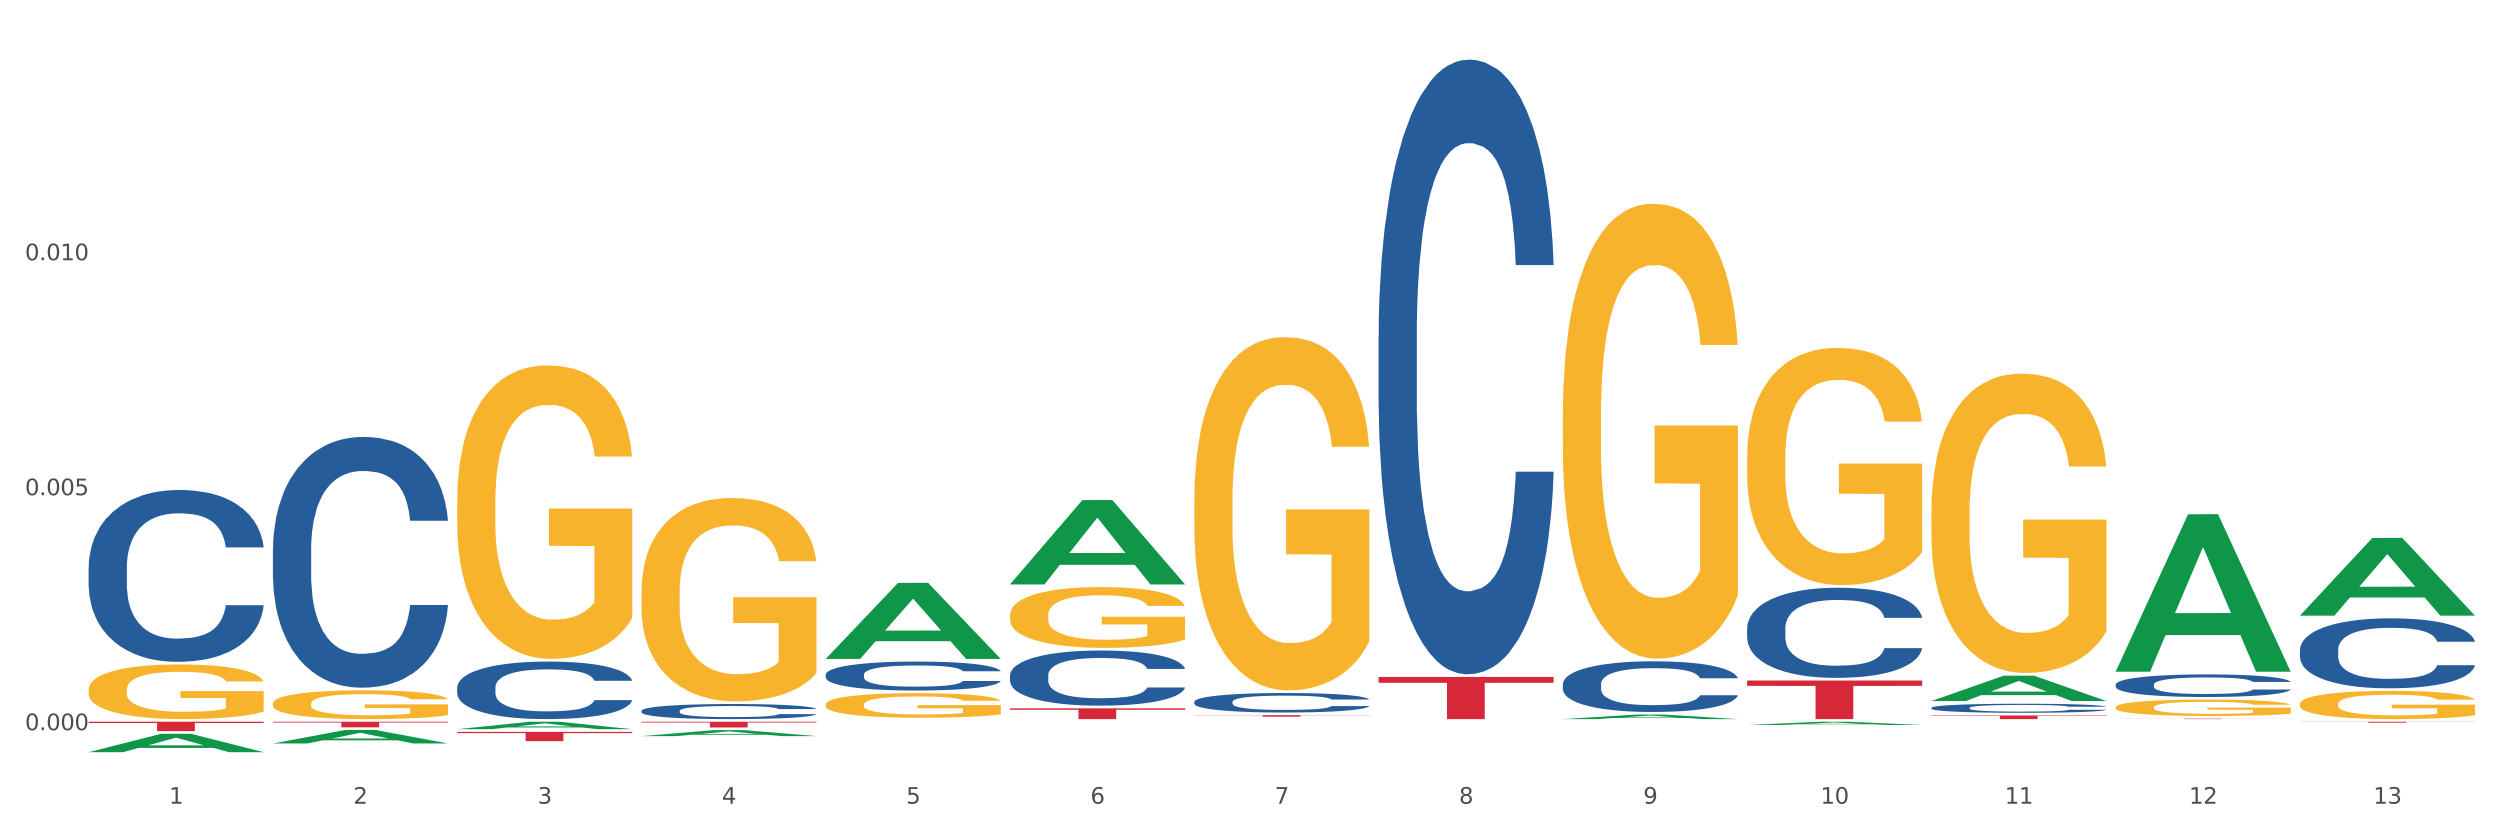 <?xml version="1.0" encoding="utf-8" standalone="no"?>
<!DOCTYPE svg PUBLIC "-//W3C//DTD SVG 1.1//EN"
  "http://www.w3.org/Graphics/SVG/1.1/DTD/svg11.dtd">
<svg xmlns:xlink="http://www.w3.org/1999/xlink" width="1080pt" height="360pt" viewBox="0 0 1080 360" xmlns="http://www.w3.org/2000/svg" version="1.1">
 <rect x="0" y="0" width="1080" height="360" fill="#333333" stroke="none"/>
 <defs>
  <style type="text/css">*{stroke-linejoin: round; stroke-linecap: butt}</style>
 </defs>
 <g id="figure_1">
  <g id="patch_1">
   <path d="M 0 360 
L 1080 360 
L 1080 0 
L 0 0 
z
" style="fill: #ffffff; stroke: #ffffff; stroke-linejoin: miter"/>
  </g>
  <g id="axes_1">
   <g id="matplotlib.axis_1">
    <g id="xtick_1">
     <g id="text_1">
      <!-- 1 -->
      <g style="fill: #4d4d4d" transform="translate(73.043 347.204) scale(0.096 -0.096)">
       <defs>
        <path id="DejaVuSans-31" d="M 794 531 
L 1825 531 
L 1825 4091 
L 703 3866 
L 703 4441 
L 1819 4666 
L 2450 4666 
L 2450 531 
L 3481 531 
L 3481 0 
L 794 0 
L 794 531 
z
" transform="scale(0.016)"/>
       </defs>
       <use xlink:href="#DejaVuSans-31"/>
      </g>
     </g>
    </g>
    <g id="xtick_2">
     <g id="text_2">
      <!-- 2 -->
      <g style="fill: #4d4d4d" transform="translate(152.65 347.204) scale(0.096 -0.096)">
       <defs>
        <path id="DejaVuSans-32" d="M 1228 531 
L 3431 531 
L 3431 0 
L 469 0 
L 469 531 
Q 828 903 1448 1529 
Q 2069 2156 2228 2338 
Q 2531 2678 2651 2914 
Q 2772 3150 2772 3378 
Q 2772 3750 2511 3984 
Q 2250 4219 1831 4219 
Q 1534 4219 1204 4116 
Q 875 4013 500 3803 
L 500 4441 
Q 881 4594 1212 4672 
Q 1544 4750 1819 4750 
Q 2544 4750 2975 4387 
Q 3406 4025 3406 3419 
Q 3406 3131 3298 2873 
Q 3191 2616 2906 2266 
Q 2828 2175 2409 1742 
Q 1991 1309 1228 531 
z
" transform="scale(0.016)"/>
       </defs>
       <use xlink:href="#DejaVuSans-32"/>
      </g>
     </g>
    </g>
    <g id="xtick_3">
     <g id="text_3">
      <!-- 3 -->
      <g style="fill: #4d4d4d" transform="translate(232.258 347.204) scale(0.096 -0.096)">
       <defs>
        <path id="DejaVuSans-33" d="M 2597 2516 
Q 3050 2419 3304 2112 
Q 3559 1806 3559 1356 
Q 3559 666 3084 287 
Q 2609 -91 1734 -91 
Q 1441 -91 1130 -33 
Q 819 25 488 141 
L 488 750 
Q 750 597 1062 519 
Q 1375 441 1716 441 
Q 2309 441 2620 675 
Q 2931 909 2931 1356 
Q 2931 1769 2642 2001 
Q 2353 2234 1838 2234 
L 1294 2234 
L 1294 2753 
L 1863 2753 
Q 2328 2753 2575 2939 
Q 2822 3125 2822 3475 
Q 2822 3834 2567 4026 
Q 2313 4219 1838 4219 
Q 1578 4219 1281 4162 
Q 984 4106 628 3988 
L 628 4550 
Q 988 4650 1302 4700 
Q 1616 4750 1894 4750 
Q 2613 4750 3031 4423 
Q 3450 4097 3450 3541 
Q 3450 3153 3228 2886 
Q 3006 2619 2597 2516 
z
" transform="scale(0.016)"/>
       </defs>
       <use xlink:href="#DejaVuSans-33"/>
      </g>
     </g>
    </g>
    <g id="xtick_4">
     <g id="text_4">
      <!-- 4 -->
      <g style="fill: #4d4d4d" transform="translate(311.865 347.204) scale(0.096 -0.096)">
       <defs>
        <path id="DejaVuSans-34" d="M 2419 4116 
L 825 1625 
L 2419 1625 
L 2419 4116 
z
M 2253 4666 
L 3047 4666 
L 3047 1625 
L 3713 1625 
L 3713 1100 
L 3047 1100 
L 3047 0 
L 2419 0 
L 2419 1100 
L 313 1100 
L 313 1709 
L 2253 4666 
z
" transform="scale(0.016)"/>
       </defs>
       <use xlink:href="#DejaVuSans-34"/>
      </g>
     </g>
    </g>
    <g id="xtick_5">
     <g id="text_5">
      <!-- 5 -->
      <g style="fill: #4d4d4d" transform="translate(391.473 347.204) scale(0.096 -0.096)">
       <defs>
        <path id="DejaVuSans-35" d="M 691 4666 
L 3169 4666 
L 3169 4134 
L 1269 4134 
L 1269 2991 
Q 1406 3038 1543 3061 
Q 1681 3084 1819 3084 
Q 2600 3084 3056 2656 
Q 3513 2228 3513 1497 
Q 3513 744 3044 326 
Q 2575 -91 1722 -91 
Q 1428 -91 1123 -41 
Q 819 9 494 109 
L 494 744 
Q 775 591 1075 516 
Q 1375 441 1709 441 
Q 2250 441 2565 725 
Q 2881 1009 2881 1497 
Q 2881 1984 2565 2268 
Q 2250 2553 1709 2553 
Q 1456 2553 1204 2497 
Q 953 2441 691 2322 
L 691 4666 
z
" transform="scale(0.016)"/>
       </defs>
       <use xlink:href="#DejaVuSans-35"/>
      </g>
     </g>
    </g>
    <g id="xtick_6">
     <g id="text_6">
      <!-- 6 -->
      <g style="fill: #4d4d4d" transform="translate(471.08 347.204) scale(0.096 -0.096)">
       <defs>
        <path id="DejaVuSans-36" d="M 2113 2584 
Q 1688 2584 1439 2293 
Q 1191 2003 1191 1497 
Q 1191 994 1439 701 
Q 1688 409 2113 409 
Q 2538 409 2786 701 
Q 3034 994 3034 1497 
Q 3034 2003 2786 2293 
Q 2538 2584 2113 2584 
z
M 3366 4563 
L 3366 3988 
Q 3128 4100 2886 4159 
Q 2644 4219 2406 4219 
Q 1781 4219 1451 3797 
Q 1122 3375 1075 2522 
Q 1259 2794 1537 2939 
Q 1816 3084 2150 3084 
Q 2853 3084 3261 2657 
Q 3669 2231 3669 1497 
Q 3669 778 3244 343 
Q 2819 -91 2113 -91 
Q 1303 -91 875 529 
Q 447 1150 447 2328 
Q 447 3434 972 4092 
Q 1497 4750 2381 4750 
Q 2619 4750 2861 4703 
Q 3103 4656 3366 4563 
z
" transform="scale(0.016)"/>
       </defs>
       <use xlink:href="#DejaVuSans-36"/>
      </g>
     </g>
    </g>
    <g id="xtick_7">
     <g id="text_7">
      <!-- 7 -->
      <g style="fill: #4d4d4d" transform="translate(550.688 347.204) scale(0.096 -0.096)">
       <defs>
        <path id="DejaVuSans-37" d="M 525 4666 
L 3525 4666 
L 3525 4397 
L 1831 0 
L 1172 0 
L 2766 4134 
L 525 4134 
L 525 4666 
z
" transform="scale(0.016)"/>
       </defs>
       <use xlink:href="#DejaVuSans-37"/>
      </g>
     </g>
    </g>
    <g id="xtick_8">
     <g id="text_8">
      <!-- 8 -->
      <g style="fill: #4d4d4d" transform="translate(630.295 347.204) scale(0.096 -0.096)">
       <defs>
        <path id="DejaVuSans-38" d="M 2034 2216 
Q 1584 2216 1326 1975 
Q 1069 1734 1069 1313 
Q 1069 891 1326 650 
Q 1584 409 2034 409 
Q 2484 409 2743 651 
Q 3003 894 3003 1313 
Q 3003 1734 2745 1975 
Q 2488 2216 2034 2216 
z
M 1403 2484 
Q 997 2584 770 2862 
Q 544 3141 544 3541 
Q 544 4100 942 4425 
Q 1341 4750 2034 4750 
Q 2731 4750 3128 4425 
Q 3525 4100 3525 3541 
Q 3525 3141 3298 2862 
Q 3072 2584 2669 2484 
Q 3125 2378 3379 2068 
Q 3634 1759 3634 1313 
Q 3634 634 3220 271 
Q 2806 -91 2034 -91 
Q 1263 -91 848 271 
Q 434 634 434 1313 
Q 434 1759 690 2068 
Q 947 2378 1403 2484 
z
M 1172 3481 
Q 1172 3119 1398 2916 
Q 1625 2713 2034 2713 
Q 2441 2713 2670 2916 
Q 2900 3119 2900 3481 
Q 2900 3844 2670 4047 
Q 2441 4250 2034 4250 
Q 1625 4250 1398 4047 
Q 1172 3844 1172 3481 
z
" transform="scale(0.016)"/>
       </defs>
       <use xlink:href="#DejaVuSans-38"/>
      </g>
     </g>
    </g>
    <g id="xtick_9">
     <g id="text_9">
      <!-- 9 -->
      <g style="fill: #4d4d4d" transform="translate(709.902 347.204) scale(0.096 -0.096)">
       <defs>
        <path id="DejaVuSans-39" d="M 703 97 
L 703 672 
Q 941 559 1184 500 
Q 1428 441 1663 441 
Q 2288 441 2617 861 
Q 2947 1281 2994 2138 
Q 2813 1869 2534 1725 
Q 2256 1581 1919 1581 
Q 1219 1581 811 2004 
Q 403 2428 403 3163 
Q 403 3881 828 4315 
Q 1253 4750 1959 4750 
Q 2769 4750 3195 4129 
Q 3622 3509 3622 2328 
Q 3622 1225 3098 567 
Q 2575 -91 1691 -91 
Q 1453 -91 1209 -44 
Q 966 3 703 97 
z
M 1959 2075 
Q 2384 2075 2632 2365 
Q 2881 2656 2881 3163 
Q 2881 3666 2632 3958 
Q 2384 4250 1959 4250 
Q 1534 4250 1286 3958 
Q 1038 3666 1038 3163 
Q 1038 2656 1286 2365 
Q 1534 2075 1959 2075 
z
" transform="scale(0.016)"/>
       </defs>
       <use xlink:href="#DejaVuSans-39"/>
      </g>
     </g>
    </g>
    <g id="xtick_10">
     <g id="text_10">
      <!-- 10 -->
      <g style="fill: #4d4d4d" transform="translate(786.456 347.204) scale(0.096 -0.096)">
       <defs>
        <path id="DejaVuSans-30" d="M 2034 4250 
Q 1547 4250 1301 3770 
Q 1056 3291 1056 2328 
Q 1056 1369 1301 889 
Q 1547 409 2034 409 
Q 2525 409 2770 889 
Q 3016 1369 3016 2328 
Q 3016 3291 2770 3770 
Q 2525 4250 2034 4250 
z
M 2034 4750 
Q 2819 4750 3233 4129 
Q 3647 3509 3647 2328 
Q 3647 1150 3233 529 
Q 2819 -91 2034 -91 
Q 1250 -91 836 529 
Q 422 1150 422 2328 
Q 422 3509 836 4129 
Q 1250 4750 2034 4750 
z
" transform="scale(0.016)"/>
       </defs>
       <use xlink:href="#DejaVuSans-31"/>
       <use xlink:href="#DejaVuSans-30" transform="translate(63.623 0)"/>
      </g>
     </g>
    </g>
    <g id="xtick_11">
     <g id="text_11">
      <!-- 11 -->
      <g style="fill: #4d4d4d" transform="translate(866.063 347.204) scale(0.096 -0.096)">
       <use xlink:href="#DejaVuSans-31"/>
       <use xlink:href="#DejaVuSans-31" transform="translate(63.623 0)"/>
      </g>
     </g>
    </g>
    <g id="xtick_12">
     <g id="text_12">
      <!-- 12 -->
      <g style="fill: #4d4d4d" transform="translate(945.671 347.204) scale(0.096 -0.096)">
       <use xlink:href="#DejaVuSans-31"/>
       <use xlink:href="#DejaVuSans-32" transform="translate(63.623 0)"/>
      </g>
     </g>
    </g>
    <g id="xtick_13">
     <g id="text_13">
      <!-- 13 -->
      <g style="fill: #4d4d4d" transform="translate(1025.278 347.204) scale(0.096 -0.096)">
       <use xlink:href="#DejaVuSans-31"/>
       <use xlink:href="#DejaVuSans-33" transform="translate(63.623 0)"/>
      </g>
     </g>
    </g>
    <g id="xtick_14"/>
    <g id="xtick_15"/>
    <g id="xtick_16"/>
    <g id="xtick_17"/>
    <g id="xtick_18"/>
    <g id="xtick_19"/>
    <g id="xtick_20"/>
    <g id="xtick_21"/>
    <g id="xtick_22"/>
    <g id="xtick_23"/>
    <g id="xtick_24"/>
    <g id="xtick_25"/>
   </g>
   <g id="matplotlib.axis_2">
    <g id="ytick_1">
     <g id="text_14">
      <!-- 0.000 -->
      <g style="fill: #4d4d4d" transform="translate(10.8 315.446) scale(0.096 -0.096)">
       <defs>
        <path id="DejaVuSans-2e" d="M 684 794 
L 1344 794 
L 1344 0 
L 684 0 
L 684 794 
z
" transform="scale(0.016)"/>
       </defs>
       <use xlink:href="#DejaVuSans-30"/>
       <use xlink:href="#DejaVuSans-2e" transform="translate(63.623 0)"/>
       <use xlink:href="#DejaVuSans-30" transform="translate(95.41 0)"/>
       <use xlink:href="#DejaVuSans-30" transform="translate(159.033 0)"/>
       <use xlink:href="#DejaVuSans-30" transform="translate(222.656 0)"/>
      </g>
     </g>
    </g>
    <g id="ytick_2">
     <g id="text_15">
      <!-- 0.005 -->
      <g style="fill: #4d4d4d" transform="translate(10.8 213.937) scale(0.096 -0.096)">
       <use xlink:href="#DejaVuSans-30"/>
       <use xlink:href="#DejaVuSans-2e" transform="translate(63.623 0)"/>
       <use xlink:href="#DejaVuSans-30" transform="translate(95.41 0)"/>
       <use xlink:href="#DejaVuSans-30" transform="translate(159.033 0)"/>
       <use xlink:href="#DejaVuSans-35" transform="translate(222.656 0)"/>
      </g>
     </g>
    </g>
    <g id="ytick_3">
     <g id="text_16">
      <!-- 0.010 -->
      <g style="fill: #4d4d4d" transform="translate(10.8 112.428) scale(0.096 -0.096)">
       <use xlink:href="#DejaVuSans-30"/>
       <use xlink:href="#DejaVuSans-2e" transform="translate(63.623 0)"/>
       <use xlink:href="#DejaVuSans-30" transform="translate(95.41 0)"/>
       <use xlink:href="#DejaVuSans-31" transform="translate(159.033 0)"/>
       <use xlink:href="#DejaVuSans-30" transform="translate(222.656 0)"/>
      </g>
     </g>
    </g>
    <g id="ytick_4"/>
    <g id="ytick_5"/>
    <g id="ytick_6"/>
   </g>
   <g id="PolyCollection_1">
    <path d="M 38.283 324.935 
L 38.361 324.927 
L 69.547 317.01 
L 82.49 317.002 
L 113.91 324.95 
L 98.941 324.95 
L 92.158 323.099 
L 59.958 323.099 
L 59.724 323.129 
L 53.175 324.95 
L 38.283 324.95 
L 38.283 324.935 
L 64.012 321.994 
L 88.103 321.987 
L 76.175 318.696 
L 76.019 318.681 
L 75.863 318.704 
L 63.934 321.987 
L 64.012 321.994 
L 38.283 324.935 
z
" clip-path="url(#p4790140092)" style="fill: #109648"/>
    <path d="M 356.713 291.418 
L 356.802 291.407 
L 356.802 291.087 
L 357.071 290.653 
L 358.054 289.852 
L 359.305 289.247 
L 361.451 288.538 
L 362.613 288.241 
L 364.133 287.909 
L 367.261 287.372 
L 370.837 286.915 
L 373.34 286.664 
L 375.217 286.504 
L 379.419 286.218 
L 381.833 286.092 
L 384.336 285.989 
L 386.481 285.921 
L 390.057 285.841 
L 392.917 285.806 
L 396.225 285.795 
L 398.996 285.806 
L 402.661 285.852 
L 408.025 285.989 
L 410.081 286.069 
L 412.852 286.206 
L 415.713 286.389 
L 418.037 286.572 
L 420.719 286.835 
L 423.49 287.178 
L 426.172 287.612 
L 428.049 288.012 
L 429.569 288.435 
L 430.91 288.95 
L 431.893 289.51 
L 432.34 289.978 
L 415.981 289.978 
L 415.534 289.555 
L 414.64 289.098 
L 413.746 288.79 
L 412.763 288.538 
L 411.243 288.252 
L 409.902 288.069 
L 407.667 287.852 
L 405.611 287.715 
L 403.913 287.635 
L 401.857 287.567 
L 397.477 287.498 
L 394.348 287.498 
L 392.381 287.521 
L 389.967 287.578 
L 387.911 287.658 
L 385.498 287.795 
L 383.62 287.944 
L 381.743 288.138 
L 380.67 288.275 
L 379.061 288.527 
L 377.989 288.732 
L 376.558 289.087 
L 375.754 289.338 
L 374.324 289.99 
L 373.698 290.47 
L 373.43 290.801 
L 373.251 291.167 
L 373.251 292.95 
L 373.787 293.75 
L 374.234 294.093 
L 374.949 294.481 
L 376.29 294.984 
L 378.257 295.476 
L 380.313 295.83 
L 382.011 296.047 
L 383.62 296.207 
L 385.23 296.333 
L 387.196 296.447 
L 388.805 296.516 
L 391.219 296.585 
L 394.08 296.619 
L 396.314 296.619 
L 400.873 296.562 
L 402.93 296.505 
L 404.896 296.425 
L 407.042 296.299 
L 408.74 296.162 
L 409.723 296.059 
L 411.333 295.842 
L 412.584 295.613 
L 413.657 295.35 
L 414.372 295.122 
L 415.176 294.779 
L 415.802 294.39 
L 415.981 294.184 
L 432.34 294.184 
L 431.983 294.596 
L 431.357 294.996 
L 430.105 295.533 
L 429.122 295.842 
L 427.602 296.219 
L 425.993 296.539 
L 423.758 296.893 
L 421.702 297.156 
L 419.557 297.385 
L 417.233 297.59 
L 413.031 297.876 
L 411.511 297.956 
L 408.293 298.093 
L 405.79 298.173 
L 402.125 298.253 
L 398.37 298.299 
L 394.437 298.31 
L 390.951 298.288 
L 387.107 298.219 
L 384.693 298.15 
L 382.011 298.048 
L 378.883 297.888 
L 375.933 297.693 
L 373.161 297.465 
L 370.569 297.202 
L 368.155 296.905 
L 365.027 296.413 
L 362.702 295.933 
L 361.004 295.487 
L 359.842 295.11 
L 358.68 294.63 
L 358.054 294.299 
L 357.071 293.499 
L 356.713 292.756 
L 356.713 291.418 
z
" clip-path="url(#p4790140092)" style="fill: #255c99"/>
    <path d="M 277.105 307.062 
L 277.195 307.056 
L 277.195 306.889 
L 277.463 306.663 
L 278.446 306.246 
L 279.698 305.93 
L 281.843 305.561 
L 283.005 305.406 
L 284.525 305.233 
L 287.654 304.953 
L 291.23 304.715 
L 293.733 304.584 
L 295.61 304.501 
L 299.811 304.352 
L 302.225 304.286 
L 304.728 304.233 
L 306.874 304.197 
L 310.449 304.155 
L 313.31 304.137 
L 316.618 304.131 
L 319.389 304.137 
L 323.054 304.161 
L 328.417 304.233 
L 330.474 304.274 
L 333.245 304.346 
L 336.105 304.441 
L 338.43 304.536 
L 341.111 304.673 
L 343.883 304.852 
L 346.564 305.079 
L 348.442 305.287 
L 349.961 305.507 
L 351.302 305.775 
L 352.286 306.067 
L 352.733 306.312 
L 336.374 306.312 
L 335.927 306.091 
L 335.033 305.853 
L 334.139 305.692 
L 333.155 305.561 
L 331.636 305.412 
L 330.295 305.317 
L 328.06 305.204 
L 326.004 305.132 
L 324.305 305.09 
L 322.249 305.055 
L 317.869 305.019 
L 314.74 305.019 
L 312.774 305.031 
L 310.36 305.061 
L 308.304 305.102 
L 305.89 305.174 
L 304.013 305.251 
L 302.136 305.353 
L 301.063 305.424 
L 299.454 305.555 
L 298.381 305.662 
L 296.951 305.847 
L 296.146 305.978 
L 294.716 306.318 
L 294.09 306.568 
L 293.822 306.74 
L 293.643 306.931 
L 293.643 307.86 
L 294.18 308.277 
L 294.627 308.456 
L 295.342 308.659 
L 296.683 308.921 
L 298.649 309.177 
L 300.705 309.361 
L 302.404 309.475 
L 304.013 309.558 
L 305.622 309.624 
L 307.589 309.683 
L 309.198 309.719 
L 311.611 309.755 
L 314.472 309.772 
L 316.707 309.772 
L 321.266 309.743 
L 323.322 309.713 
L 325.289 309.671 
L 327.434 309.606 
L 329.133 309.534 
L 330.116 309.481 
L 331.725 309.367 
L 332.977 309.248 
L 334.049 309.111 
L 334.764 308.992 
L 335.569 308.813 
L 336.195 308.611 
L 336.374 308.504 
L 352.733 308.504 
L 352.375 308.718 
L 351.749 308.927 
L 350.498 309.207 
L 349.514 309.367 
L 347.995 309.564 
L 346.386 309.731 
L 344.151 309.915 
L 342.095 310.052 
L 339.949 310.172 
L 337.625 310.279 
L 333.424 310.428 
L 331.904 310.469 
L 328.686 310.541 
L 326.183 310.583 
L 322.517 310.624 
L 318.763 310.648 
L 314.83 310.654 
L 311.343 310.642 
L 307.499 310.606 
L 305.086 310.571 
L 302.404 310.517 
L 299.275 310.434 
L 296.325 310.332 
L 293.554 310.213 
L 290.962 310.076 
L 288.548 309.921 
L 285.419 309.665 
L 283.095 309.415 
L 281.396 309.183 
L 280.234 308.986 
L 279.072 308.736 
L 278.446 308.563 
L 277.463 308.146 
L 277.105 307.759 
L 277.105 307.062 
z
" clip-path="url(#p4790140092)" style="fill: #255c99"/>
    <path d="M 38.283 297.957 
L 38.372 297.936 
L 38.372 297.16 
L 38.551 296.491 
L 39.444 294.875 
L 40.783 293.538 
L 41.765 292.827 
L 42.747 292.245 
L 43.908 291.663 
L 45.337 291.059 
L 47.926 290.175 
L 49.533 289.722 
L 51.498 289.248 
L 55.069 288.558 
L 57.659 288.17 
L 60.337 287.847 
L 64.712 287.459 
L 67.57 287.287 
L 70.605 287.157 
L 74.266 287.071 
L 77.034 287.049 
L 83.106 287.114 
L 88.284 287.308 
L 90.784 287.459 
L 93.999 287.718 
L 95.695 287.89 
L 98.463 288.235 
L 101.32 288.688 
L 103.285 289.076 
L 106.231 289.809 
L 108.464 290.542 
L 110.517 291.447 
L 111.589 292.072 
L 112.392 292.654 
L 113.107 293.322 
L 113.821 294.379 
L 97.749 294.379 
L 97.124 293.624 
L 96.142 292.913 
L 94.713 292.223 
L 93.463 291.792 
L 91.32 291.253 
L 89.356 290.908 
L 87.302 290.649 
L 84.802 290.434 
L 82.838 290.326 
L 80.07 290.24 
L 74.623 290.261 
L 70.962 290.434 
L 68.462 290.649 
L 66.855 290.843 
L 65.427 291.059 
L 63.819 291.361 
L 61.944 291.813 
L 60.605 292.223 
L 59.266 292.74 
L 58.194 293.258 
L 57.212 293.861 
L 56.409 294.508 
L 55.783 295.176 
L 55.248 295.995 
L 54.801 297.354 
L 54.801 300.307 
L 54.98 300.975 
L 55.426 301.859 
L 55.962 302.527 
L 56.855 303.325 
L 57.659 303.864 
L 59.176 304.64 
L 60.873 305.286 
L 62.212 305.696 
L 63.552 306.041 
L 65.873 306.515 
L 68.462 306.903 
L 70.695 307.14 
L 73.73 307.356 
L 75.784 307.442 
L 77.57 307.485 
L 81.945 307.485 
L 85.07 307.421 
L 88.552 307.27 
L 91.231 307.076 
L 93.463 306.839 
L 95.963 306.451 
L 97.57 306.084 
L 97.57 301.579 
L 77.927 301.557 
L 77.927 298.561 
L 113.91 298.561 
L 113.91 307.356 
L 112.392 307.809 
L 110.696 308.218 
L 108.91 308.585 
L 106.231 309.037 
L 103.017 309.468 
L 100.16 309.77 
L 97.124 310.029 
L 93.552 310.266 
L 88.909 310.482 
L 86.052 310.568 
L 82.481 310.633 
L 78.284 310.654 
L 74.623 310.611 
L 71.052 310.503 
L 67.302 310.309 
L 63.641 310.029 
L 60.873 309.749 
L 58.105 309.404 
L 55.158 308.951 
L 52.837 308.52 
L 51.051 308.132 
L 49.087 307.636 
L 46.944 306.989 
L 45.337 306.407 
L 43.908 305.804 
L 42.39 305.028 
L 41.319 304.36 
L 40.247 303.519 
L 39.622 302.894 
L 38.908 301.924 
L 38.372 300.566 
L 38.283 297.957 
z
" clip-path="url(#p4790140092)" style="fill: #f7b32b"/>
    <path d="M 117.89 237.43 
L 117.98 237.331 
L 117.98 234.561 
L 118.248 230.802 
L 119.231 223.877 
L 120.483 218.633 
L 122.628 212.5 
L 123.79 209.928 
L 125.31 207.059 
L 128.439 202.409 
L 132.015 198.452 
L 134.518 196.275 
L 136.395 194.89 
L 140.597 192.417 
L 143.01 191.329 
L 145.513 190.439 
L 147.659 189.845 
L 151.234 189.153 
L 154.095 188.856 
L 157.403 188.757 
L 160.174 188.856 
L 163.839 189.251 
L 169.203 190.439 
L 171.259 191.131 
L 174.03 192.318 
L 176.89 193.901 
L 179.215 195.484 
L 181.896 197.759 
L 184.668 200.727 
L 187.349 204.487 
L 189.227 207.949 
L 190.746 211.609 
L 192.087 216.061 
L 193.071 220.909 
L 193.518 224.965 
L 177.159 224.965 
L 176.712 221.304 
L 175.818 217.347 
L 174.924 214.676 
L 173.94 212.5 
L 172.421 210.027 
L 171.08 208.444 
L 168.845 206.564 
L 166.789 205.377 
L 165.09 204.684 
L 163.034 204.091 
L 158.654 203.497 
L 155.525 203.497 
L 153.559 203.695 
L 151.145 204.19 
L 149.089 204.882 
L 146.675 206.069 
L 144.798 207.355 
L 142.921 209.037 
L 141.848 210.224 
L 140.239 212.401 
L 139.166 214.182 
L 137.736 217.248 
L 136.931 219.425 
L 135.501 225.064 
L 134.875 229.219 
L 134.607 232.088 
L 134.428 235.254 
L 134.428 250.686 
L 134.965 257.612 
L 135.412 260.579 
L 136.127 263.943 
L 137.468 268.296 
L 139.434 272.55 
L 141.49 275.617 
L 143.189 277.496 
L 144.798 278.881 
L 146.407 279.97 
L 148.374 280.959 
L 149.983 281.552 
L 152.396 282.146 
L 155.257 282.443 
L 157.492 282.443 
L 162.051 281.948 
L 164.107 281.453 
L 166.074 280.761 
L 168.219 279.673 
L 169.918 278.486 
L 170.901 277.595 
L 172.51 275.716 
L 173.762 273.737 
L 174.834 271.462 
L 175.549 269.483 
L 176.354 266.515 
L 176.98 263.152 
L 177.159 261.371 
L 193.518 261.371 
L 193.16 264.932 
L 192.534 268.395 
L 191.283 273.044 
L 190.299 275.716 
L 188.78 278.98 
L 187.171 281.75 
L 184.936 284.817 
L 182.88 287.092 
L 180.734 289.071 
L 178.41 290.852 
L 174.209 293.325 
L 172.689 294.017 
L 169.471 295.205 
L 166.968 295.897 
L 163.303 296.59 
L 159.548 296.985 
L 155.615 297.084 
L 152.128 296.886 
L 148.284 296.293 
L 145.871 295.699 
L 143.189 294.809 
L 140.06 293.424 
L 137.11 291.742 
L 134.339 289.763 
L 131.747 287.488 
L 129.333 284.916 
L 126.204 280.662 
L 123.88 276.507 
L 122.181 272.649 
L 121.019 269.384 
L 119.857 265.229 
L 119.231 262.36 
L 118.248 255.435 
L 117.89 249.005 
L 117.89 237.43 
z
" clip-path="url(#p4790140092)" style="fill: #255c99"/>
    <path d="M 38.283 245.03 
L 38.372 244.962 
L 38.372 243.064 
L 38.641 240.488 
L 39.624 235.743 
L 40.875 232.15 
L 43.021 227.947 
L 44.183 226.185 
L 45.703 224.219 
L 48.831 221.033 
L 52.407 218.322 
L 54.91 216.83 
L 56.788 215.881 
L 60.989 214.186 
L 63.403 213.441 
L 65.906 212.831 
L 68.051 212.424 
L 71.627 211.95 
L 74.487 211.746 
L 77.795 211.678 
L 80.566 211.746 
L 84.231 212.017 
L 89.595 212.831 
L 91.651 213.305 
L 94.422 214.119 
L 97.283 215.203 
L 99.607 216.288 
L 102.289 217.847 
L 105.06 219.881 
L 107.742 222.457 
L 109.619 224.829 
L 111.139 227.337 
L 112.48 230.388 
L 113.463 233.709 
L 113.91 236.488 
L 97.551 236.488 
L 97.104 233.98 
L 96.21 231.269 
L 95.316 229.439 
L 94.333 227.947 
L 92.813 226.253 
L 91.472 225.168 
L 89.237 223.88 
L 87.181 223.067 
L 85.483 222.592 
L 83.427 222.185 
L 79.047 221.779 
L 75.918 221.779 
L 73.951 221.914 
L 71.537 222.253 
L 69.481 222.728 
L 67.068 223.541 
L 65.191 224.422 
L 63.313 225.575 
L 62.241 226.388 
L 60.631 227.879 
L 59.559 229.1 
L 58.128 231.201 
L 57.324 232.692 
L 55.894 236.556 
L 55.268 239.403 
L 55 241.369 
L 54.821 243.538 
L 54.821 254.113 
L 55.357 258.858 
L 55.804 260.892 
L 56.519 263.197 
L 57.86 266.179 
L 59.827 269.094 
L 61.883 271.195 
L 63.581 272.483 
L 65.191 273.432 
L 66.8 274.178 
L 68.766 274.856 
L 70.375 275.263 
L 72.789 275.669 
L 75.65 275.873 
L 77.884 275.873 
L 82.444 275.534 
L 84.5 275.195 
L 86.466 274.72 
L 88.612 273.975 
L 90.31 273.161 
L 91.293 272.551 
L 92.903 271.263 
L 94.154 269.907 
L 95.227 268.348 
L 95.942 266.993 
L 96.747 264.959 
L 97.372 262.654 
L 97.551 261.434 
L 113.91 261.434 
L 113.553 263.874 
L 112.927 266.247 
L 111.675 269.433 
L 110.692 271.263 
L 109.172 273.5 
L 107.563 275.398 
L 105.328 277.5 
L 103.272 279.059 
L 101.127 280.414 
L 98.803 281.635 
L 94.601 283.329 
L 93.081 283.804 
L 89.863 284.617 
L 87.36 285.092 
L 83.695 285.566 
L 79.94 285.837 
L 76.007 285.905 
L 72.521 285.77 
L 68.677 285.363 
L 66.263 284.956 
L 63.581 284.346 
L 60.453 283.397 
L 57.503 282.245 
L 54.731 280.889 
L 52.139 279.33 
L 49.725 277.567 
L 46.597 274.653 
L 44.272 271.806 
L 42.574 269.162 
L 41.412 266.925 
L 40.25 264.078 
L 39.624 262.112 
L 38.641 257.367 
L 38.283 252.961 
L 38.283 245.03 
z
" clip-path="url(#p4790140092)" style="fill: #255c99"/>
    <path d="M 38.283 311.798 
L 113.91 311.798 
L 113.91 312.362 
L 84.161 312.366 
L 84.161 315.858 
L 67.853 315.858 
L 67.853 312.366 
L 38.283 312.362 
L 38.283 311.802 
L 38.283 311.798 
z
" clip-path="url(#p4790140092)" style="fill: #d62839"/>
    <path d="M 436.32 291.729 
L 436.41 291.707 
L 436.41 291.098 
L 436.678 290.271 
L 437.661 288.748 
L 438.913 287.595 
L 441.058 286.246 
L 442.22 285.681 
L 443.74 285.05 
L 446.869 284.027 
L 450.445 283.157 
L 452.948 282.678 
L 454.825 282.374 
L 459.026 281.83 
L 461.44 281.59 
L 463.943 281.395 
L 466.089 281.264 
L 469.664 281.112 
L 472.525 281.047 
L 475.832 281.025 
L 478.604 281.047 
L 482.269 281.134 
L 487.632 281.395 
L 489.689 281.547 
L 492.46 281.808 
L 495.32 282.156 
L 497.645 282.504 
L 500.326 283.005 
L 503.098 283.657 
L 505.779 284.484 
L 507.657 285.246 
L 509.176 286.051 
L 510.517 287.03 
L 511.501 288.096 
L 511.948 288.988 
L 495.589 288.988 
L 495.142 288.183 
L 494.248 287.312 
L 493.354 286.725 
L 492.37 286.246 
L 490.851 285.702 
L 489.51 285.354 
L 487.275 284.941 
L 485.219 284.68 
L 483.52 284.528 
L 481.464 284.397 
L 477.084 284.267 
L 473.955 284.267 
L 471.989 284.31 
L 469.575 284.419 
L 467.519 284.571 
L 465.105 284.832 
L 463.228 285.115 
L 461.351 285.485 
L 460.278 285.746 
L 458.669 286.225 
L 457.596 286.616 
L 456.166 287.291 
L 455.361 287.769 
L 453.931 289.009 
L 453.305 289.923 
L 453.037 290.554 
L 452.858 291.25 
L 452.858 294.644 
L 453.395 296.167 
L 453.842 296.82 
L 454.557 297.56 
L 455.898 298.517 
L 457.864 299.453 
L 459.92 300.127 
L 461.619 300.54 
L 463.228 300.845 
L 464.837 301.084 
L 466.804 301.302 
L 468.413 301.432 
L 470.826 301.563 
L 473.687 301.628 
L 475.922 301.628 
L 480.481 301.519 
L 482.537 301.411 
L 484.504 301.258 
L 486.649 301.019 
L 488.348 300.758 
L 489.331 300.562 
L 490.94 300.149 
L 492.192 299.714 
L 493.264 299.213 
L 493.979 298.778 
L 494.784 298.125 
L 495.41 297.386 
L 495.589 296.994 
L 511.948 296.994 
L 511.59 297.777 
L 510.964 298.539 
L 509.713 299.561 
L 508.729 300.149 
L 507.21 300.867 
L 505.601 301.476 
L 503.366 302.15 
L 501.31 302.651 
L 499.164 303.086 
L 496.84 303.477 
L 492.639 304.021 
L 491.119 304.174 
L 487.901 304.435 
L 485.398 304.587 
L 481.732 304.739 
L 477.978 304.826 
L 474.045 304.848 
L 470.558 304.805 
L 466.714 304.674 
L 464.301 304.544 
L 461.619 304.348 
L 458.49 304.043 
L 455.54 303.673 
L 452.769 303.238 
L 450.176 302.738 
L 447.763 302.172 
L 444.634 301.237 
L 442.31 300.323 
L 440.611 299.474 
L 439.449 298.756 
L 438.287 297.843 
L 437.661 297.212 
L 436.678 295.689 
L 436.32 294.274 
L 436.32 291.729 
z
" clip-path="url(#p4790140092)" style="fill: #255c99"/>
    <path d="M 117.89 311.798 
L 193.518 311.798 
L 193.518 312.131 
L 163.769 312.133 
L 163.769 314.194 
L 147.46 314.194 
L 147.46 312.133 
L 117.89 312.131 
L 117.89 311.801 
L 117.89 311.798 
z
" clip-path="url(#p4790140092)" style="fill: #d62839"/>
    <path d="M 277.105 311.798 
L 352.733 311.798 
L 352.733 312.141 
L 322.984 312.143 
L 322.984 314.264 
L 306.675 314.264 
L 306.675 312.143 
L 277.105 312.141 
L 277.105 311.801 
L 277.105 311.798 
z
" clip-path="url(#p4790140092)" style="fill: #d62839"/>
    <path d="M 436.32 305.992 
L 511.948 305.992 
L 511.948 306.64 
L 482.199 306.644 
L 482.199 310.654 
L 465.89 310.654 
L 465.89 306.644 
L 436.32 306.64 
L 436.32 305.997 
L 436.32 305.992 
z
" clip-path="url(#p4790140092)" style="fill: #d62839"/>
    <path d="M 515.928 308.954 
L 591.555 308.954 
L 591.555 309.046 
L 561.806 309.046 
L 561.806 309.613 
L 545.498 309.613 
L 545.498 309.046 
L 515.928 309.046 
L 515.928 308.955 
L 515.928 308.954 
z
" clip-path="url(#p4790140092)" style="fill: #d62839"/>
    <path d="M 595.535 292.437 
L 671.163 292.437 
L 671.163 294.969 
L 641.413 294.986 
L 641.413 310.654 
L 625.105 310.654 
L 625.105 294.986 
L 595.535 294.969 
L 595.535 292.455 
L 595.535 292.437 
z
" clip-path="url(#p4790140092)" style="fill: #d62839"/>
    <path d="M 754.75 293.986 
L 830.378 293.986 
L 830.378 296.303 
L 800.628 296.318 
L 800.628 310.654 
L 784.32 310.654 
L 784.32 296.318 
L 754.75 296.303 
L 754.75 294.002 
L 754.75 293.986 
z
" clip-path="url(#p4790140092)" style="fill: #d62839"/>
    <path d="M 834.358 309.075 
L 909.985 309.075 
L 909.985 309.295 
L 880.236 309.296 
L 880.236 310.654 
L 863.928 310.654 
L 863.928 309.296 
L 834.358 309.295 
L 834.358 309.077 
L 834.358 309.075 
z
" clip-path="url(#p4790140092)" style="fill: #d62839"/>
    <path d="M 197.498 316.157 
L 273.125 316.157 
L 273.125 316.717 
L 243.376 316.721 
L 243.376 320.183 
L 227.068 320.183 
L 227.068 316.721 
L 197.498 316.717 
L 197.498 316.161 
L 197.498 316.157 
z
" clip-path="url(#p4790140092)" style="fill: #d62839"/>
    <path d="M 515.928 303.17 
L 516.017 303.162 
L 516.017 302.947 
L 516.286 302.655 
L 517.269 302.116 
L 518.52 301.708 
L 520.666 301.231 
L 521.828 301.031 
L 523.348 300.808 
L 526.476 300.446 
L 530.052 300.138 
L 532.555 299.969 
L 534.432 299.861 
L 538.634 299.669 
L 541.048 299.584 
L 543.551 299.515 
L 545.696 299.469 
L 549.272 299.415 
L 552.132 299.392 
L 555.44 299.384 
L 558.211 299.392 
L 561.876 299.423 
L 567.24 299.515 
L 569.296 299.569 
L 572.067 299.661 
L 574.928 299.784 
L 577.252 299.908 
L 579.934 300.085 
L 582.705 300.315 
L 585.387 300.608 
L 587.264 300.877 
L 588.784 301.162 
L 590.125 301.508 
L 591.108 301.885 
L 591.555 302.201 
L 575.196 302.201 
L 574.749 301.916 
L 573.855 301.608 
L 572.961 301.4 
L 571.978 301.231 
L 570.458 301.039 
L 569.117 300.916 
L 566.882 300.769 
L 564.826 300.677 
L 563.128 300.623 
L 561.072 300.577 
L 556.691 300.531 
L 553.563 300.531 
L 551.596 300.546 
L 549.182 300.585 
L 547.126 300.639 
L 544.713 300.731 
L 542.835 300.831 
L 540.958 300.962 
L 539.885 301.054 
L 538.276 301.223 
L 537.204 301.362 
L 535.773 301.6 
L 534.969 301.77 
L 533.539 302.208 
L 532.913 302.531 
L 532.645 302.755 
L 532.466 303.001 
L 532.466 304.201 
L 533.002 304.74 
L 533.449 304.971 
L 534.164 305.232 
L 535.505 305.571 
L 537.472 305.902 
L 539.528 306.14 
L 541.226 306.286 
L 542.835 306.394 
L 544.445 306.479 
L 546.411 306.556 
L 548.02 306.602 
L 550.434 306.648 
L 553.295 306.671 
L 555.529 306.671 
L 560.088 306.633 
L 562.145 306.594 
L 564.111 306.54 
L 566.257 306.456 
L 567.955 306.363 
L 568.938 306.294 
L 570.548 306.148 
L 571.799 305.994 
L 572.872 305.817 
L 573.587 305.663 
L 574.391 305.432 
L 575.017 305.171 
L 575.196 305.032 
L 591.555 305.032 
L 591.197 305.309 
L 590.572 305.578 
L 589.32 305.94 
L 588.337 306.148 
L 586.817 306.402 
L 585.208 306.617 
L 582.973 306.856 
L 580.917 307.033 
L 578.772 307.187 
L 576.448 307.325 
L 572.246 307.518 
L 570.726 307.571 
L 567.508 307.664 
L 565.005 307.718 
L 561.34 307.771 
L 557.585 307.802 
L 553.652 307.81 
L 550.166 307.795 
L 546.322 307.748 
L 543.908 307.702 
L 541.226 307.633 
L 538.098 307.525 
L 535.148 307.394 
L 532.376 307.241 
L 529.784 307.064 
L 527.37 306.863 
L 524.242 306.533 
L 521.917 306.209 
L 520.219 305.909 
L 519.057 305.655 
L 517.895 305.332 
L 517.269 305.109 
L 516.286 304.57 
L 515.928 304.07 
L 515.928 303.17 
z
" clip-path="url(#p4790140092)" style="fill: #255c99"/>
    <path d="M 595.535 145.068 
L 595.625 144.825 
L 595.625 138.035 
L 595.893 128.821 
L 596.876 111.846 
L 598.128 98.993 
L 600.273 83.959 
L 601.435 77.654 
L 602.955 70.621 
L 606.084 59.224 
L 609.66 49.524 
L 612.163 44.189 
L 614.04 40.794 
L 618.241 34.732 
L 620.655 32.064 
L 623.158 29.882 
L 625.304 28.427 
L 628.879 26.729 
L 631.74 26.002 
L 635.047 25.759 
L 637.819 26.002 
L 641.484 26.972 
L 646.847 29.882 
L 648.904 31.579 
L 651.675 34.489 
L 654.535 38.369 
L 656.86 42.249 
L 659.541 47.827 
L 662.313 55.102 
L 664.994 64.316 
L 666.872 72.804 
L 668.391 81.776 
L 669.732 92.689 
L 670.716 104.571 
L 671.163 114.513 
L 654.803 114.513 
L 654.357 105.541 
L 653.463 95.841 
L 652.569 89.294 
L 651.585 83.959 
L 650.066 77.896 
L 648.725 74.016 
L 646.49 69.409 
L 644.434 66.499 
L 642.735 64.801 
L 640.679 63.346 
L 636.299 61.891 
L 633.17 61.891 
L 631.204 62.376 
L 628.79 63.589 
L 626.734 65.286 
L 624.32 68.196 
L 622.443 71.349 
L 620.566 75.471 
L 619.493 78.381 
L 617.884 83.716 
L 616.811 88.081 
L 615.381 95.599 
L 614.576 100.933 
L 613.146 114.756 
L 612.52 124.941 
L 612.252 131.973 
L 612.073 139.733 
L 612.073 177.562 
L 612.61 194.537 
L 613.057 201.812 
L 613.772 210.057 
L 615.113 220.727 
L 617.079 231.154 
L 619.135 238.672 
L 620.834 243.279 
L 622.443 246.674 
L 624.052 249.341 
L 626.019 251.766 
L 627.628 253.221 
L 630.041 254.676 
L 632.902 255.404 
L 635.137 255.404 
L 639.696 254.191 
L 641.752 252.979 
L 643.719 251.281 
L 645.864 248.614 
L 647.563 245.704 
L 648.546 243.521 
L 650.155 238.914 
L 651.407 234.064 
L 652.479 228.487 
L 653.194 223.637 
L 653.999 216.362 
L 654.625 208.117 
L 654.803 203.752 
L 671.163 203.752 
L 670.805 212.482 
L 670.179 220.969 
L 668.928 232.367 
L 667.944 238.914 
L 666.425 246.916 
L 664.816 253.706 
L 662.581 261.224 
L 660.525 266.801 
L 658.379 271.651 
L 656.055 276.016 
L 651.853 282.078 
L 650.334 283.776 
L 647.116 286.686 
L 644.613 288.383 
L 640.947 290.081 
L 637.193 291.051 
L 633.26 291.293 
L 629.773 290.808 
L 625.929 289.353 
L 623.516 287.898 
L 620.834 285.716 
L 617.705 282.321 
L 614.755 278.198 
L 611.984 273.349 
L 609.391 267.771 
L 606.978 261.466 
L 603.849 251.039 
L 601.525 240.854 
L 599.826 231.397 
L 598.664 223.394 
L 597.502 213.209 
L 596.876 206.177 
L 595.893 189.202 
L 595.535 173.44 
L 595.535 145.068 
z
" clip-path="url(#p4790140092)" style="fill: #255c99"/>
    <path d="M 675.143 295.519 
L 675.232 295.499 
L 675.232 294.939 
L 675.5 294.18 
L 676.484 292.781 
L 677.735 291.722 
L 679.881 290.483 
L 681.043 289.963 
L 682.563 289.383 
L 685.691 288.444 
L 689.267 287.645 
L 691.77 287.205 
L 693.647 286.925 
L 697.849 286.425 
L 700.263 286.206 
L 702.766 286.026 
L 704.911 285.906 
L 708.487 285.766 
L 711.347 285.706 
L 714.655 285.686 
L 717.426 285.706 
L 721.091 285.786 
L 726.455 286.026 
L 728.511 286.166 
L 731.282 286.405 
L 734.143 286.725 
L 736.467 287.045 
L 739.149 287.505 
L 741.92 288.104 
L 744.602 288.864 
L 746.479 289.563 
L 747.999 290.303 
L 749.34 291.202 
L 750.323 292.181 
L 750.77 293.001 
L 734.411 293.001 
L 733.964 292.261 
L 733.07 291.462 
L 732.176 290.922 
L 731.193 290.483 
L 729.673 289.983 
L 728.332 289.663 
L 726.097 289.283 
L 724.041 289.044 
L 722.343 288.904 
L 720.287 288.784 
L 715.906 288.664 
L 712.778 288.664 
L 710.811 288.704 
L 708.397 288.804 
L 706.341 288.944 
L 703.928 289.183 
L 702.05 289.443 
L 700.173 289.783 
L 699.1 290.023 
L 697.491 290.463 
L 696.419 290.822 
L 694.988 291.442 
L 694.184 291.882 
L 692.753 293.021 
L 692.128 293.86 
L 691.86 294.44 
L 691.681 295.079 
L 691.681 298.197 
L 692.217 299.596 
L 692.664 300.196 
L 693.379 300.875 
L 694.72 301.755 
L 696.687 302.614 
L 698.743 303.234 
L 700.441 303.613 
L 702.05 303.893 
L 703.66 304.113 
L 705.626 304.313 
L 707.235 304.433 
L 709.649 304.553 
L 712.51 304.613 
L 714.744 304.613 
L 719.303 304.513 
L 721.359 304.413 
L 723.326 304.273 
L 725.472 304.053 
L 727.17 303.813 
L 728.153 303.633 
L 729.763 303.254 
L 731.014 302.854 
L 732.087 302.394 
L 732.802 301.995 
L 733.606 301.395 
L 734.232 300.715 
L 734.411 300.356 
L 750.77 300.356 
L 750.412 301.075 
L 749.787 301.775 
L 748.535 302.714 
L 747.552 303.254 
L 746.032 303.913 
L 744.423 304.473 
L 742.188 305.092 
L 740.132 305.552 
L 737.987 305.952 
L 735.662 306.312 
L 731.461 306.811 
L 729.941 306.951 
L 726.723 307.191 
L 724.22 307.331 
L 720.555 307.471 
L 716.8 307.551 
L 712.867 307.571 
L 709.381 307.531 
L 705.537 307.411 
L 703.123 307.291 
L 700.441 307.111 
L 697.313 306.831 
L 694.363 306.491 
L 691.591 306.092 
L 688.999 305.632 
L 686.585 305.112 
L 683.457 304.253 
L 681.132 303.414 
L 679.434 302.634 
L 678.272 301.975 
L 677.11 301.135 
L 676.484 300.556 
L 675.5 299.157 
L 675.143 297.857 
L 675.143 295.519 
z
" clip-path="url(#p4790140092)" style="fill: #255c99"/>
    <path d="M 117.89 303.97 
L 117.98 303.959 
L 117.98 303.55 
L 118.158 303.199 
L 119.051 302.348 
L 120.391 301.644 
L 121.373 301.27 
L 122.355 300.963 
L 123.516 300.657 
L 124.944 300.339 
L 127.534 299.874 
L 129.141 299.636 
L 131.105 299.386 
L 134.677 299.023 
L 137.266 298.818 
L 139.945 298.648 
L 144.32 298.444 
L 147.177 298.353 
L 150.213 298.285 
L 153.874 298.24 
L 156.642 298.228 
L 162.713 298.262 
L 167.892 298.365 
L 170.392 298.444 
L 173.606 298.58 
L 175.303 298.671 
L 178.071 298.853 
L 180.928 299.091 
L 182.892 299.295 
L 185.839 299.681 
L 188.071 300.067 
L 190.125 300.543 
L 191.196 300.872 
L 192 301.179 
L 192.714 301.531 
L 193.428 302.087 
L 177.356 302.087 
L 176.731 301.689 
L 175.749 301.315 
L 174.321 300.952 
L 173.071 300.725 
L 170.928 300.441 
L 168.963 300.26 
L 166.91 300.123 
L 164.41 300.01 
L 162.445 299.953 
L 159.677 299.908 
L 154.231 299.919 
L 150.57 300.01 
L 148.07 300.123 
L 146.463 300.226 
L 145.034 300.339 
L 143.427 300.498 
L 141.552 300.736 
L 140.213 300.952 
L 138.873 301.224 
L 137.802 301.497 
L 136.82 301.814 
L 136.016 302.155 
L 135.391 302.506 
L 134.855 302.938 
L 134.409 303.653 
L 134.409 305.207 
L 134.587 305.559 
L 135.034 306.024 
L 135.57 306.376 
L 136.462 306.796 
L 137.266 307.08 
L 138.784 307.488 
L 140.48 307.829 
L 141.82 308.044 
L 143.159 308.226 
L 145.481 308.475 
L 148.07 308.68 
L 150.302 308.804 
L 153.338 308.918 
L 155.392 308.963 
L 157.177 308.986 
L 161.552 308.986 
L 164.678 308.952 
L 168.16 308.873 
L 170.838 308.77 
L 173.071 308.646 
L 175.571 308.441 
L 177.178 308.248 
L 177.178 305.877 
L 157.534 305.865 
L 157.534 304.288 
L 193.518 304.288 
L 193.518 308.918 
L 192 309.156 
L 190.303 309.372 
L 188.517 309.565 
L 185.839 309.803 
L 182.624 310.03 
L 179.767 310.189 
L 176.731 310.325 
L 173.16 310.45 
L 168.517 310.563 
L 165.66 310.609 
L 162.088 310.643 
L 157.892 310.654 
L 154.231 310.631 
L 150.659 310.575 
L 146.909 310.473 
L 143.248 310.325 
L 140.48 310.178 
L 137.712 309.996 
L 134.766 309.758 
L 132.444 309.531 
L 130.659 309.326 
L 128.694 309.065 
L 126.551 308.725 
L 124.944 308.419 
L 123.516 308.101 
L 121.998 307.692 
L 120.926 307.341 
L 119.855 306.898 
L 119.23 306.569 
L 118.516 306.058 
L 117.98 305.343 
L 117.89 303.97 
z
" clip-path="url(#p4790140092)" style="fill: #f7b32b"/>
    <path d="M 197.498 216.441 
L 197.587 216.325 
L 197.587 212.156 
L 197.766 208.566 
L 198.659 199.88 
L 199.998 192.699 
L 200.98 188.878 
L 201.962 185.751 
L 203.123 182.624 
L 204.552 179.381 
L 207.141 174.633 
L 208.748 172.201 
L 210.713 169.653 
L 214.284 165.947 
L 216.874 163.863 
L 219.552 162.125 
L 223.927 160.041 
L 226.785 159.114 
L 229.82 158.419 
L 233.481 157.956 
L 236.249 157.84 
L 242.321 158.188 
L 247.499 159.23 
L 249.999 160.041 
L 253.214 161.431 
L 254.91 162.357 
L 257.678 164.21 
L 260.535 166.642 
L 262.5 168.727 
L 265.446 172.664 
L 267.679 176.602 
L 269.732 181.466 
L 270.804 184.824 
L 271.607 187.951 
L 272.322 191.541 
L 273.036 197.216 
L 256.964 197.216 
L 256.339 193.163 
L 255.357 189.341 
L 253.928 185.635 
L 252.678 183.319 
L 250.535 180.424 
L 248.571 178.571 
L 246.517 177.181 
L 244.017 176.023 
L 242.053 175.444 
L 239.285 174.98 
L 233.838 175.096 
L 230.177 176.023 
L 227.677 177.181 
L 226.07 178.223 
L 224.642 179.381 
L 223.034 181.003 
L 221.159 183.435 
L 219.82 185.635 
L 218.481 188.414 
L 217.409 191.194 
L 216.427 194.437 
L 215.623 197.911 
L 214.998 201.501 
L 214.463 205.902 
L 214.016 213.198 
L 214.016 229.064 
L 214.195 232.654 
L 214.641 237.402 
L 215.177 240.993 
L 216.07 245.278 
L 216.874 248.173 
L 218.391 252.342 
L 220.088 255.816 
L 221.427 258.017 
L 222.767 259.87 
L 225.088 262.418 
L 227.677 264.502 
L 229.91 265.776 
L 232.945 266.934 
L 234.999 267.397 
L 236.785 267.629 
L 241.16 267.629 
L 244.285 267.282 
L 247.767 266.471 
L 250.446 265.429 
L 252.678 264.155 
L 255.178 262.07 
L 256.785 260.101 
L 256.785 235.897 
L 237.142 235.781 
L 237.142 219.683 
L 273.125 219.683 
L 273.125 266.934 
L 271.607 269.366 
L 269.911 271.567 
L 268.125 273.535 
L 265.446 275.967 
L 262.232 278.284 
L 259.375 279.905 
L 256.339 281.295 
L 252.767 282.569 
L 248.124 283.727 
L 245.267 284.19 
L 241.696 284.537 
L 237.499 284.653 
L 233.838 284.422 
L 230.267 283.843 
L 226.517 282.8 
L 222.856 281.295 
L 220.088 279.789 
L 217.32 277.936 
L 214.373 275.504 
L 212.052 273.188 
L 210.266 271.103 
L 208.302 268.44 
L 206.159 264.965 
L 204.552 261.839 
L 203.123 258.596 
L 201.605 254.427 
L 200.534 250.837 
L 199.462 246.32 
L 198.837 242.961 
L 198.123 237.75 
L 197.587 230.454 
L 197.498 216.441 
z
" clip-path="url(#p4790140092)" style="fill: #f7b32b"/>
    <path d="M 277.105 255.742 
L 277.195 255.662 
L 277.195 252.774 
L 277.373 250.288 
L 278.266 244.272 
L 279.606 239.299 
L 280.588 236.652 
L 281.57 234.486 
L 282.731 232.32 
L 284.159 230.074 
L 286.749 226.786 
L 288.356 225.101 
L 290.32 223.337 
L 293.892 220.77 
L 296.481 219.326 
L 299.16 218.123 
L 303.535 216.679 
L 306.392 216.037 
L 309.428 215.556 
L 313.089 215.235 
L 315.857 215.155 
L 321.928 215.396 
L 327.107 216.118 
L 329.607 216.679 
L 332.821 217.642 
L 334.518 218.283 
L 337.286 219.567 
L 340.143 221.251 
L 342.107 222.695 
L 345.054 225.422 
L 347.286 228.149 
L 349.34 231.518 
L 350.411 233.844 
L 351.215 236.01 
L 351.929 238.497 
L 352.643 242.427 
L 336.571 242.427 
L 335.946 239.62 
L 334.964 236.973 
L 333.536 234.406 
L 332.286 232.802 
L 330.143 230.796 
L 328.178 229.513 
L 326.125 228.55 
L 323.625 227.748 
L 321.66 227.347 
L 318.892 227.026 
L 313.446 227.107 
L 309.785 227.748 
L 307.285 228.55 
L 305.678 229.272 
L 304.249 230.074 
L 302.642 231.197 
L 300.767 232.882 
L 299.428 234.406 
L 298.088 236.331 
L 297.017 238.256 
L 296.035 240.502 
L 295.231 242.908 
L 294.606 245.395 
L 294.07 248.443 
L 293.624 253.496 
L 293.624 264.485 
L 293.802 266.972 
L 294.249 270.261 
L 294.785 272.747 
L 295.677 275.715 
L 296.481 277.72 
L 297.999 280.608 
L 299.695 283.014 
L 301.035 284.538 
L 302.374 285.822 
L 304.696 287.587 
L 307.285 289.03 
L 309.517 289.913 
L 312.553 290.715 
L 314.607 291.036 
L 316.392 291.196 
L 320.767 291.196 
L 323.892 290.955 
L 327.375 290.394 
L 330.053 289.672 
L 332.286 288.79 
L 334.786 287.346 
L 336.393 285.982 
L 336.393 269.218 
L 316.749 269.138 
L 316.749 257.988 
L 352.733 257.988 
L 352.733 290.715 
L 351.215 292.399 
L 349.518 293.923 
L 347.732 295.287 
L 345.054 296.971 
L 341.839 298.576 
L 338.982 299.699 
L 335.946 300.661 
L 332.375 301.543 
L 327.732 302.346 
L 324.875 302.666 
L 321.303 302.907 
L 317.107 302.987 
L 313.446 302.827 
L 309.874 302.426 
L 306.124 301.704 
L 302.463 300.661 
L 299.695 299.618 
L 296.927 298.335 
L 293.981 296.65 
L 291.659 295.046 
L 289.874 293.602 
L 287.909 291.758 
L 285.766 289.351 
L 284.159 287.185 
L 282.731 284.94 
L 281.213 282.052 
L 280.141 279.565 
L 279.07 276.437 
L 278.445 274.111 
L 277.73 270.501 
L 277.195 265.448 
L 277.105 255.742 
z
" clip-path="url(#p4790140092)" style="fill: #f7b32b"/>
    <path d="M 356.713 304.357 
L 356.802 304.347 
L 356.802 303.998 
L 356.981 303.698 
L 357.874 302.971 
L 359.213 302.371 
L 360.195 302.051 
L 361.177 301.789 
L 362.338 301.528 
L 363.767 301.257 
L 366.356 300.859 
L 367.963 300.656 
L 369.928 300.443 
L 373.499 300.133 
L 376.089 299.958 
L 378.767 299.813 
L 383.142 299.639 
L 385.999 299.561 
L 389.035 299.503 
L 392.696 299.464 
L 395.464 299.455 
L 401.536 299.484 
L 406.714 299.571 
L 409.214 299.639 
L 412.429 299.755 
L 414.125 299.832 
L 416.893 299.987 
L 419.75 300.191 
L 421.715 300.365 
L 424.661 300.695 
L 426.893 301.024 
L 428.947 301.431 
L 430.019 301.712 
L 430.822 301.973 
L 431.536 302.274 
L 432.251 302.749 
L 416.179 302.749 
L 415.554 302.409 
L 414.572 302.09 
L 413.143 301.78 
L 411.893 301.586 
L 409.75 301.344 
L 407.786 301.189 
L 405.732 301.072 
L 403.232 300.976 
L 401.268 300.927 
L 398.5 300.888 
L 393.053 300.898 
L 389.392 300.976 
L 386.892 301.072 
L 385.285 301.16 
L 383.857 301.257 
L 382.249 301.392 
L 380.374 301.596 
L 379.035 301.78 
L 377.696 302.012 
L 376.624 302.245 
L 375.642 302.516 
L 374.838 302.807 
L 374.213 303.107 
L 373.678 303.475 
L 373.231 304.085 
L 373.231 305.413 
L 373.41 305.713 
L 373.856 306.11 
L 374.392 306.411 
L 375.285 306.769 
L 376.089 307.011 
L 377.606 307.36 
L 379.303 307.651 
L 380.642 307.835 
L 381.982 307.99 
L 384.303 308.203 
L 386.892 308.377 
L 389.125 308.484 
L 392.16 308.581 
L 394.214 308.62 
L 396 308.639 
L 400.375 308.639 
L 403.5 308.61 
L 406.982 308.542 
L 409.661 308.455 
L 411.893 308.348 
L 414.393 308.174 
L 416 308.009 
L 416 305.984 
L 396.357 305.975 
L 396.357 304.628 
L 432.34 304.628 
L 432.34 308.581 
L 430.822 308.784 
L 429.126 308.968 
L 427.34 309.133 
L 424.661 309.336 
L 421.447 309.53 
L 418.59 309.666 
L 415.554 309.782 
L 411.982 309.889 
L 407.339 309.986 
L 404.482 310.024 
L 400.911 310.053 
L 396.714 310.063 
L 393.053 310.044 
L 389.482 309.995 
L 385.732 309.908 
L 382.071 309.782 
L 379.303 309.656 
L 376.535 309.501 
L 373.588 309.298 
L 371.267 309.104 
L 369.481 308.93 
L 367.517 308.707 
L 365.374 308.416 
L 363.767 308.155 
L 362.338 307.883 
L 360.82 307.534 
L 359.749 307.234 
L 358.677 306.856 
L 358.052 306.575 
L 357.338 306.139 
L 356.802 305.529 
L 356.713 304.357 
z
" clip-path="url(#p4790140092)" style="fill: #f7b32b"/>
    <path d="M 436.32 265.755 
L 436.41 265.731 
L 436.41 264.867 
L 436.588 264.124 
L 437.481 262.325 
L 438.821 260.838 
L 439.803 260.047 
L 440.785 259.399 
L 441.946 258.752 
L 443.374 258.08 
L 445.964 257.097 
L 447.571 256.593 
L 449.535 256.066 
L 453.107 255.298 
L 455.696 254.867 
L 458.375 254.507 
L 462.75 254.075 
L 465.607 253.883 
L 468.643 253.739 
L 472.304 253.643 
L 475.072 253.619 
L 481.143 253.691 
L 486.322 253.907 
L 488.822 254.075 
L 492.036 254.363 
L 493.733 254.555 
L 496.501 254.938 
L 499.358 255.442 
L 501.322 255.874 
L 504.269 256.689 
L 506.501 257.505 
L 508.555 258.512 
L 509.626 259.207 
L 510.43 259.855 
L 511.144 260.598 
L 511.858 261.774 
L 495.786 261.774 
L 495.161 260.934 
L 494.179 260.143 
L 492.751 259.375 
L 491.501 258.896 
L 489.358 258.296 
L 487.393 257.912 
L 485.34 257.625 
L 482.84 257.385 
L 480.875 257.265 
L 478.107 257.169 
L 472.661 257.193 
L 469 257.385 
L 466.5 257.625 
L 464.893 257.84 
L 463.464 258.08 
L 461.857 258.416 
L 459.982 258.92 
L 458.643 259.375 
L 457.303 259.951 
L 456.232 260.526 
L 455.25 261.198 
L 454.446 261.918 
L 453.821 262.661 
L 453.285 263.572 
L 452.839 265.083 
L 452.839 268.369 
L 453.017 269.112 
L 453.464 270.096 
L 454 270.839 
L 454.892 271.726 
L 455.696 272.326 
L 457.214 273.189 
L 458.91 273.909 
L 460.25 274.365 
L 461.589 274.748 
L 463.911 275.276 
L 466.5 275.708 
L 468.732 275.971 
L 471.768 276.211 
L 473.822 276.307 
L 475.607 276.355 
L 479.982 276.355 
L 483.107 276.283 
L 486.59 276.115 
L 489.268 275.9 
L 491.501 275.636 
L 494.001 275.204 
L 495.608 274.796 
L 495.608 269.784 
L 475.964 269.76 
L 475.964 266.426 
L 511.948 266.426 
L 511.948 276.211 
L 510.43 276.715 
L 508.733 277.171 
L 506.947 277.578 
L 504.269 278.082 
L 501.054 278.562 
L 498.197 278.897 
L 495.161 279.185 
L 491.59 279.449 
L 486.947 279.689 
L 484.09 279.785 
L 480.518 279.857 
L 476.322 279.881 
L 472.661 279.833 
L 469.089 279.713 
L 465.339 279.497 
L 461.678 279.185 
L 458.91 278.873 
L 456.142 278.49 
L 453.196 277.986 
L 450.874 277.506 
L 449.089 277.075 
L 447.124 276.523 
L 444.981 275.804 
L 443.374 275.156 
L 441.946 274.485 
L 440.428 273.621 
L 439.356 272.878 
L 438.285 271.942 
L 437.66 271.247 
L 436.945 270.168 
L 436.41 268.657 
L 436.32 265.755 
z
" clip-path="url(#p4790140092)" style="fill: #f7b32b"/>
    <path d="M 515.928 216.159 
L 516.017 216.019 
L 516.017 211.002 
L 516.196 206.682 
L 517.089 196.231 
L 518.428 187.59 
L 519.41 182.992 
L 520.392 179.229 
L 521.553 175.466 
L 522.982 171.564 
L 525.571 165.851 
L 527.178 162.924 
L 529.143 159.858 
L 532.714 155.399 
L 535.303 152.89 
L 537.982 150.8 
L 542.357 148.292 
L 545.214 147.177 
L 548.25 146.341 
L 551.911 145.783 
L 554.679 145.644 
L 560.751 146.062 
L 565.929 147.316 
L 568.429 148.292 
L 571.644 149.964 
L 573.34 151.079 
L 576.108 153.308 
L 578.965 156.235 
L 580.93 158.743 
L 583.876 163.482 
L 586.108 168.22 
L 588.162 174.073 
L 589.234 178.114 
L 590.037 181.877 
L 590.751 186.197 
L 591.466 193.025 
L 575.394 193.025 
L 574.769 188.148 
L 573.787 183.549 
L 572.358 179.09 
L 571.108 176.302 
L 568.965 172.819 
L 567.001 170.589 
L 564.947 168.917 
L 562.447 167.523 
L 560.483 166.826 
L 557.715 166.269 
L 552.268 166.408 
L 548.607 167.523 
L 546.107 168.917 
L 544.5 170.171 
L 543.072 171.564 
L 541.464 173.515 
L 539.589 176.442 
L 538.25 179.09 
L 536.911 182.434 
L 535.839 185.779 
L 534.857 189.681 
L 534.053 193.861 
L 533.428 198.182 
L 532.893 203.477 
L 532.446 212.257 
L 532.446 231.349 
L 532.625 235.669 
L 533.071 241.382 
L 533.607 245.702 
L 534.5 250.859 
L 535.303 254.343 
L 536.821 259.359 
L 538.518 263.54 
L 539.857 266.188 
L 541.197 268.418 
L 543.518 271.484 
L 546.107 273.992 
L 548.34 275.525 
L 551.375 276.919 
L 553.429 277.476 
L 555.215 277.755 
L 559.59 277.755 
L 562.715 277.337 
L 566.197 276.361 
L 568.876 275.107 
L 571.108 273.574 
L 573.608 271.065 
L 575.215 268.696 
L 575.215 239.571 
L 555.572 239.431 
L 555.572 220.061 
L 591.555 220.061 
L 591.555 276.919 
L 590.037 279.845 
L 588.341 282.493 
L 586.555 284.862 
L 583.876 287.788 
L 580.662 290.576 
L 577.805 292.527 
L 574.769 294.199 
L 571.197 295.732 
L 566.554 297.125 
L 563.697 297.683 
L 560.126 298.101 
L 555.929 298.24 
L 552.268 297.961 
L 548.697 297.265 
L 544.947 296.01 
L 541.286 294.199 
L 538.518 292.387 
L 535.75 290.157 
L 532.803 287.231 
L 530.482 284.444 
L 528.696 281.935 
L 526.732 278.73 
L 524.589 274.549 
L 522.982 270.787 
L 521.553 266.885 
L 520.035 261.868 
L 518.964 257.548 
L 517.892 252.113 
L 517.267 248.072 
L 516.553 241.8 
L 516.017 233.021 
L 515.928 216.159 
z
" clip-path="url(#p4790140092)" style="fill: #f7b32b"/>
    <path d="M 675.143 178.814 
L 675.232 178.635 
L 675.232 172.173 
L 675.411 166.608 
L 676.304 153.145 
L 677.643 142.016 
L 678.625 136.093 
L 679.607 131.246 
L 680.768 126.399 
L 682.197 121.373 
L 684.786 114.014 
L 686.393 110.244 
L 688.358 106.295 
L 691.929 100.551 
L 694.518 97.32 
L 697.197 94.627 
L 701.572 91.396 
L 704.429 89.96 
L 707.465 88.883 
L 711.126 88.165 
L 713.894 87.986 
L 719.966 88.524 
L 725.144 90.14 
L 727.644 91.396 
L 730.859 93.55 
L 732.555 94.986 
L 735.323 97.858 
L 738.18 101.628 
L 740.145 104.859 
L 743.091 110.962 
L 745.323 117.065 
L 747.377 124.604 
L 748.449 129.81 
L 749.252 134.657 
L 749.966 140.221 
L 750.681 149.017 
L 734.609 149.017 
L 733.984 142.734 
L 733.002 136.811 
L 731.573 131.067 
L 730.323 127.476 
L 728.18 122.989 
L 726.216 120.117 
L 724.162 117.963 
L 721.662 116.168 
L 719.698 115.27 
L 716.93 114.552 
L 711.483 114.732 
L 707.822 116.168 
L 705.322 117.963 
L 703.715 119.578 
L 702.287 121.373 
L 700.679 123.886 
L 698.804 127.656 
L 697.465 131.067 
L 696.126 135.375 
L 695.054 139.683 
L 694.072 144.709 
L 693.268 150.094 
L 692.643 155.658 
L 692.108 162.48 
L 691.661 173.788 
L 691.661 198.38 
L 691.84 203.945 
L 692.286 211.304 
L 692.822 216.869 
L 693.715 223.511 
L 694.518 227.998 
L 696.036 234.46 
L 697.733 239.845 
L 699.072 243.256 
L 700.411 246.128 
L 702.733 250.077 
L 705.322 253.308 
L 707.555 255.283 
L 710.59 257.078 
L 712.644 257.796 
L 714.43 258.155 
L 718.805 258.155 
L 721.93 257.616 
L 725.412 256.36 
L 728.091 254.744 
L 730.323 252.77 
L 732.823 249.539 
L 734.43 246.487 
L 734.43 208.971 
L 714.787 208.791 
L 714.787 183.84 
L 750.77 183.84 
L 750.77 257.078 
L 749.252 260.847 
L 747.556 264.258 
L 745.77 267.309 
L 743.091 271.079 
L 739.877 274.669 
L 737.02 277.182 
L 733.984 279.336 
L 730.412 281.311 
L 725.769 283.106 
L 722.912 283.824 
L 719.341 284.362 
L 715.144 284.542 
L 711.483 284.183 
L 707.912 283.285 
L 704.162 281.67 
L 700.501 279.336 
L 697.733 277.003 
L 694.965 274.131 
L 692.018 270.361 
L 689.697 266.771 
L 687.911 263.54 
L 685.947 259.411 
L 683.804 254.026 
L 682.197 249.18 
L 680.768 244.154 
L 679.25 237.691 
L 678.179 232.127 
L 677.107 225.126 
L 676.482 219.921 
L 675.768 211.843 
L 675.232 200.534 
L 675.143 178.814 
z
" clip-path="url(#p4790140092)" style="fill: #f7b32b"/>
    <path d="M 754.75 197.653 
L 754.84 197.56 
L 754.84 194.192 
L 755.018 191.292 
L 755.911 184.276 
L 757.25 178.475 
L 758.233 175.388 
L 759.215 172.862 
L 760.376 170.336 
L 761.804 167.717 
L 764.394 163.881 
L 766.001 161.917 
L 767.965 159.859 
L 771.537 156.865 
L 774.126 155.181 
L 776.805 153.778 
L 781.18 152.094 
L 784.037 151.345 
L 787.073 150.784 
L 790.734 150.41 
L 793.501 150.316 
L 799.573 150.597 
L 804.752 151.439 
L 807.252 152.094 
L 810.466 153.217 
L 812.163 153.965 
L 814.931 155.462 
L 817.788 157.426 
L 819.752 159.11 
L 822.699 162.291 
L 824.931 165.472 
L 826.985 169.401 
L 828.056 172.114 
L 828.86 174.64 
L 829.574 177.54 
L 830.288 182.124 
L 814.216 182.124 
L 813.591 178.85 
L 812.609 175.762 
L 811.181 172.769 
L 809.931 170.898 
L 807.788 168.559 
L 805.823 167.062 
L 803.77 165.94 
L 801.27 165.004 
L 799.305 164.536 
L 796.537 164.162 
L 791.091 164.256 
L 787.43 165.004 
L 784.93 165.94 
L 783.323 166.781 
L 781.894 167.717 
L 780.287 169.027 
L 778.412 170.991 
L 777.072 172.769 
L 775.733 175.014 
L 774.662 177.259 
L 773.68 179.879 
L 772.876 182.685 
L 772.251 185.585 
L 771.715 189.14 
L 771.269 195.034 
L 771.269 207.851 
L 771.447 210.751 
L 771.894 214.586 
L 772.429 217.486 
L 773.322 220.948 
L 774.126 223.287 
L 775.644 226.654 
L 777.34 229.461 
L 778.68 231.239 
L 780.019 232.735 
L 782.34 234.793 
L 784.93 236.477 
L 787.162 237.506 
L 790.198 238.442 
L 792.251 238.816 
L 794.037 239.003 
L 798.412 239.003 
L 801.537 238.723 
L 805.02 238.068 
L 807.698 237.226 
L 809.931 236.197 
L 812.431 234.513 
L 814.038 232.922 
L 814.038 213.37 
L 794.394 213.277 
L 794.394 200.273 
L 830.378 200.273 
L 830.378 238.442 
L 828.86 240.407 
L 827.163 242.184 
L 825.377 243.774 
L 822.699 245.739 
L 819.484 247.61 
L 816.627 248.92 
L 813.591 250.042 
L 810.02 251.071 
L 805.377 252.007 
L 802.52 252.381 
L 798.948 252.662 
L 794.752 252.755 
L 791.091 252.568 
L 787.519 252.101 
L 783.769 251.259 
L 780.108 250.042 
L 777.34 248.826 
L 774.572 247.329 
L 771.626 245.365 
L 769.304 243.494 
L 767.519 241.81 
L 765.554 239.658 
L 763.411 236.852 
L 761.804 234.326 
L 760.376 231.706 
L 758.858 228.338 
L 757.786 225.438 
L 756.715 221.79 
L 756.09 219.077 
L 755.375 214.867 
L 754.84 208.973 
L 754.75 197.653 
z
" clip-path="url(#p4790140092)" style="fill: #f7b32b"/>
    <path d="M 834.358 221.159 
L 834.447 221.041 
L 834.447 216.789 
L 834.626 213.127 
L 835.519 204.269 
L 836.858 196.946 
L 837.84 193.048 
L 838.822 189.859 
L 839.983 186.67 
L 841.412 183.362 
L 844.001 178.52 
L 845.608 176.039 
L 847.573 173.441 
L 851.144 169.661 
L 853.733 167.535 
L 856.412 165.763 
L 860.787 163.637 
L 863.644 162.692 
L 866.68 161.984 
L 870.341 161.511 
L 873.109 161.393 
L 879.181 161.747 
L 884.359 162.81 
L 886.859 163.637 
L 890.074 165.055 
L 891.77 165.999 
L 894.538 167.889 
L 897.395 170.37 
L 899.36 172.496 
L 902.306 176.512 
L 904.538 180.528 
L 906.592 185.488 
L 907.664 188.914 
L 908.467 192.103 
L 909.181 195.765 
L 909.896 201.552 
L 893.824 201.552 
L 893.199 197.418 
L 892.217 193.52 
L 890.788 189.741 
L 889.538 187.378 
L 887.395 184.425 
L 885.431 182.536 
L 883.377 181.118 
L 880.877 179.937 
L 878.913 179.346 
L 876.145 178.874 
L 870.698 178.992 
L 867.037 179.937 
L 864.537 181.118 
L 862.93 182.181 
L 861.502 183.362 
L 859.894 185.016 
L 858.019 187.496 
L 856.68 189.741 
L 855.341 192.575 
L 854.269 195.41 
L 853.287 198.717 
L 852.483 202.261 
L 851.858 205.922 
L 851.323 210.411 
L 850.876 217.852 
L 850.876 234.034 
L 851.055 237.695 
L 851.501 242.538 
L 852.037 246.2 
L 852.93 250.57 
L 853.733 253.523 
L 855.251 257.775 
L 856.948 261.318 
L 858.287 263.563 
L 859.626 265.453 
L 861.948 268.051 
L 864.537 270.177 
L 866.77 271.476 
L 869.805 272.658 
L 871.859 273.13 
L 873.645 273.366 
L 878.02 273.366 
L 881.145 273.012 
L 884.627 272.185 
L 887.306 271.122 
L 889.538 269.823 
L 892.038 267.697 
L 893.645 265.689 
L 893.645 241.003 
L 874.002 240.885 
L 874.002 224.467 
L 909.985 224.467 
L 909.985 272.658 
L 908.467 275.138 
L 906.771 277.382 
L 904.985 279.39 
L 902.306 281.871 
L 899.092 284.233 
L 896.235 285.886 
L 893.199 287.304 
L 889.627 288.603 
L 884.984 289.784 
L 882.127 290.257 
L 878.556 290.611 
L 874.359 290.729 
L 870.698 290.493 
L 867.127 289.902 
L 863.377 288.839 
L 859.716 287.304 
L 856.948 285.768 
L 854.18 283.878 
L 851.233 281.398 
L 848.912 279.036 
L 847.126 276.91 
L 845.162 274.193 
L 843.019 270.65 
L 841.412 267.46 
L 839.983 264.153 
L 838.465 259.901 
L 837.394 256.24 
L 836.322 251.633 
L 835.697 248.208 
L 834.983 242.892 
L 834.447 235.451 
L 834.358 221.159 
z
" clip-path="url(#p4790140092)" style="fill: #f7b32b"/>
    <path d="M 913.965 305.511 
L 914.055 305.505 
L 914.055 305.273 
L 914.233 305.073 
L 915.126 304.589 
L 916.465 304.189 
L 917.448 303.977 
L 918.43 303.803 
L 919.591 303.628 
L 921.019 303.448 
L 923.609 303.183 
L 925.216 303.048 
L 927.18 302.906 
L 930.752 302.7 
L 933.341 302.584 
L 936.02 302.487 
L 940.395 302.371 
L 943.252 302.319 
L 946.288 302.281 
L 949.949 302.255 
L 952.716 302.248 
L 958.788 302.268 
L 963.967 302.326 
L 966.467 302.371 
L 969.681 302.448 
L 971.378 302.5 
L 974.146 302.603 
L 977.003 302.739 
L 978.967 302.855 
L 981.914 303.074 
L 984.146 303.293 
L 986.2 303.564 
L 987.271 303.751 
L 988.075 303.925 
L 988.789 304.125 
L 989.503 304.441 
L 973.431 304.441 
L 972.806 304.215 
L 971.824 304.002 
L 970.396 303.796 
L 969.146 303.667 
L 967.003 303.506 
L 965.038 303.403 
L 962.985 303.325 
L 960.485 303.261 
L 958.52 303.229 
L 955.752 303.203 
L 950.306 303.209 
L 946.645 303.261 
L 944.145 303.325 
L 942.538 303.383 
L 941.109 303.448 
L 939.502 303.538 
L 937.627 303.674 
L 936.287 303.796 
L 934.948 303.951 
L 933.877 304.106 
L 932.894 304.286 
L 932.091 304.48 
L 931.466 304.68 
L 930.93 304.925 
L 930.484 305.331 
L 930.484 306.214 
L 930.662 306.414 
L 931.109 306.678 
L 931.644 306.878 
L 932.537 307.117 
L 933.341 307.278 
L 934.859 307.51 
L 936.555 307.704 
L 937.895 307.826 
L 939.234 307.929 
L 941.555 308.071 
L 944.145 308.187 
L 946.377 308.258 
L 949.413 308.323 
L 951.466 308.349 
L 953.252 308.361 
L 957.627 308.361 
L 960.752 308.342 
L 964.235 308.297 
L 966.913 308.239 
L 969.146 308.168 
L 971.646 308.052 
L 973.253 307.942 
L 973.253 306.595 
L 953.609 306.588 
L 953.609 305.692 
L 989.593 305.692 
L 989.593 308.323 
L 988.075 308.458 
L 986.378 308.581 
L 984.592 308.69 
L 981.914 308.826 
L 978.699 308.955 
L 975.842 309.045 
L 972.806 309.122 
L 969.235 309.193 
L 964.592 309.258 
L 961.735 309.284 
L 958.163 309.303 
L 953.967 309.309 
L 950.306 309.296 
L 946.734 309.264 
L 942.984 309.206 
L 939.323 309.122 
L 936.555 309.039 
L 933.787 308.935 
L 930.841 308.8 
L 928.519 308.671 
L 926.734 308.555 
L 924.769 308.407 
L 922.626 308.213 
L 921.019 308.039 
L 919.591 307.859 
L 918.073 307.626 
L 917.001 307.426 
L 915.93 307.175 
L 915.305 306.988 
L 914.59 306.698 
L 914.055 306.292 
L 913.965 305.511 
z
" clip-path="url(#p4790140092)" style="fill: #f7b32b"/>
    <path d="M 993.573 304.11 
L 993.662 304.099 
L 993.662 303.699 
L 993.841 303.354 
L 994.734 302.521 
L 996.073 301.832 
L 997.055 301.466 
L 998.037 301.166 
L 999.198 300.866 
L 1000.627 300.554 
L 1003.216 300.099 
L 1004.823 299.866 
L 1006.788 299.621 
L 1010.359 299.266 
L 1012.948 299.066 
L 1015.627 298.899 
L 1020.002 298.699 
L 1022.859 298.61 
L 1025.895 298.543 
L 1029.556 298.499 
L 1032.324 298.488 
L 1038.396 298.521 
L 1043.574 298.621 
L 1046.074 298.699 
L 1049.289 298.832 
L 1050.985 298.921 
L 1053.753 299.099 
L 1056.61 299.332 
L 1058.575 299.532 
L 1061.521 299.91 
L 1063.753 300.288 
L 1065.807 300.754 
L 1066.879 301.077 
L 1067.682 301.377 
L 1068.396 301.721 
L 1069.111 302.266 
L 1053.039 302.266 
L 1052.414 301.877 
L 1051.432 301.51 
L 1050.003 301.154 
L 1048.753 300.932 
L 1046.61 300.654 
L 1044.646 300.477 
L 1042.592 300.343 
L 1040.092 300.232 
L 1038.128 300.177 
L 1035.36 300.132 
L 1029.913 300.143 
L 1026.252 300.232 
L 1023.752 300.343 
L 1022.145 300.443 
L 1020.717 300.554 
L 1019.109 300.71 
L 1017.234 300.943 
L 1015.895 301.154 
L 1014.556 301.421 
L 1013.484 301.688 
L 1012.502 301.999 
L 1011.698 302.332 
L 1011.073 302.677 
L 1010.538 303.099 
L 1010.091 303.799 
L 1010.091 305.321 
L 1010.27 305.665 
L 1010.716 306.121 
L 1011.252 306.465 
L 1012.145 306.876 
L 1012.948 307.154 
L 1014.466 307.554 
L 1016.163 307.888 
L 1017.502 308.099 
L 1018.841 308.276 
L 1021.163 308.521 
L 1023.752 308.721 
L 1025.985 308.843 
L 1029.02 308.954 
L 1031.074 308.999 
L 1032.86 309.021 
L 1037.235 309.021 
L 1040.36 308.988 
L 1043.842 308.91 
L 1046.521 308.81 
L 1048.753 308.688 
L 1051.253 308.488 
L 1052.86 308.299 
L 1052.86 305.976 
L 1033.217 305.965 
L 1033.217 304.421 
L 1069.2 304.421 
L 1069.2 308.954 
L 1067.682 309.187 
L 1065.986 309.399 
L 1064.2 309.587 
L 1061.521 309.821 
L 1058.307 310.043 
L 1055.45 310.199 
L 1052.414 310.332 
L 1048.842 310.454 
L 1044.199 310.565 
L 1041.342 310.61 
L 1037.771 310.643 
L 1033.574 310.654 
L 1029.913 310.632 
L 1026.342 310.576 
L 1022.592 310.476 
L 1018.931 310.332 
L 1016.163 310.187 
L 1013.395 310.01 
L 1010.448 309.776 
L 1008.127 309.554 
L 1006.341 309.354 
L 1004.377 309.099 
L 1002.234 308.765 
L 1000.627 308.465 
L 999.198 308.154 
L 997.68 307.754 
L 996.609 307.41 
L 995.537 306.976 
L 994.912 306.654 
L 994.198 306.154 
L 993.662 305.454 
L 993.573 304.11 
z
" clip-path="url(#p4790140092)" style="fill: #f7b32b"/>
    <path d="M 993.573 280.701 
L 993.662 280.674 
L 993.662 279.901 
L 993.93 278.852 
L 994.914 276.92 
L 996.165 275.457 
L 998.311 273.746 
L 999.473 273.029 
L 1000.993 272.228 
L 1004.121 270.931 
L 1007.697 269.827 
L 1010.2 269.22 
L 1012.077 268.833 
L 1016.279 268.143 
L 1018.693 267.84 
L 1021.196 267.591 
L 1023.341 267.426 
L 1026.917 267.233 
L 1029.777 267.15 
L 1033.085 267.122 
L 1035.856 267.15 
L 1039.521 267.26 
L 1044.885 267.591 
L 1046.941 267.785 
L 1049.712 268.116 
L 1052.573 268.557 
L 1054.897 268.999 
L 1057.579 269.634 
L 1060.35 270.462 
L 1063.032 271.511 
L 1064.909 272.477 
L 1066.429 273.498 
L 1067.77 274.74 
L 1068.753 276.092 
L 1069.2 277.224 
L 1052.841 277.224 
L 1052.394 276.203 
L 1051.5 275.099 
L 1050.606 274.353 
L 1049.623 273.746 
L 1048.103 273.056 
L 1046.762 272.615 
L 1044.527 272.09 
L 1042.471 271.759 
L 1040.773 271.566 
L 1038.717 271.4 
L 1034.336 271.235 
L 1031.208 271.235 
L 1029.241 271.29 
L 1026.827 271.428 
L 1024.771 271.621 
L 1022.358 271.952 
L 1020.48 272.311 
L 1018.603 272.78 
L 1017.53 273.111 
L 1015.921 273.719 
L 1014.849 274.215 
L 1013.418 275.071 
L 1012.614 275.678 
L 1011.183 277.251 
L 1010.558 278.41 
L 1010.29 279.211 
L 1010.111 280.094 
L 1010.111 284.4 
L 1010.647 286.332 
L 1011.094 287.16 
L 1011.809 288.098 
L 1013.15 289.312 
L 1015.117 290.499 
L 1017.173 291.355 
L 1018.871 291.879 
L 1020.48 292.265 
L 1022.089 292.569 
L 1024.056 292.845 
L 1025.665 293.011 
L 1028.079 293.176 
L 1030.939 293.259 
L 1033.174 293.259 
L 1037.733 293.121 
L 1039.789 292.983 
L 1041.756 292.79 
L 1043.902 292.486 
L 1045.6 292.155 
L 1046.583 291.907 
L 1048.192 291.382 
L 1049.444 290.83 
L 1050.517 290.195 
L 1051.232 289.643 
L 1052.036 288.815 
L 1052.662 287.877 
L 1052.841 287.38 
L 1069.2 287.38 
L 1068.842 288.374 
L 1068.217 289.34 
L 1066.965 290.637 
L 1065.982 291.382 
L 1064.462 292.293 
L 1062.853 293.066 
L 1060.618 293.921 
L 1058.562 294.556 
L 1056.417 295.108 
L 1054.092 295.605 
L 1049.891 296.295 
L 1048.371 296.488 
L 1045.153 296.819 
L 1042.65 297.013 
L 1038.985 297.206 
L 1035.23 297.316 
L 1031.297 297.344 
L 1027.811 297.289 
L 1023.967 297.123 
L 1021.553 296.957 
L 1018.871 296.709 
L 1015.743 296.323 
L 1012.793 295.853 
L 1010.021 295.301 
L 1007.429 294.667 
L 1005.015 293.949 
L 1001.887 292.762 
L 999.562 291.603 
L 997.864 290.527 
L 996.702 289.616 
L 995.54 288.457 
L 994.914 287.656 
L 993.93 285.724 
L 993.573 283.93 
L 993.573 280.701 
z
" clip-path="url(#p4790140092)" style="fill: #255c99"/>
    <path d="M 913.965 295.729 
L 914.055 295.72 
L 914.055 295.47 
L 914.323 295.131 
L 915.306 294.507 
L 916.558 294.035 
L 918.703 293.482 
L 919.865 293.25 
L 921.385 292.992 
L 924.514 292.573 
L 928.09 292.216 
L 930.593 292.02 
L 932.47 291.895 
L 936.671 291.672 
L 939.085 291.574 
L 941.588 291.494 
L 943.734 291.44 
L 947.309 291.378 
L 950.17 291.351 
L 953.477 291.342 
L 956.249 291.351 
L 959.914 291.387 
L 965.277 291.494 
L 967.333 291.556 
L 970.105 291.663 
L 972.965 291.806 
L 975.29 291.949 
L 977.971 292.154 
L 980.743 292.421 
L 983.424 292.76 
L 985.302 293.072 
L 986.821 293.402 
L 988.162 293.803 
L 989.146 294.24 
L 989.593 294.605 
L 973.233 294.605 
L 972.786 294.275 
L 971.893 293.919 
L 970.999 293.678 
L 970.015 293.482 
L 968.496 293.259 
L 967.155 293.116 
L 964.92 292.947 
L 962.864 292.84 
L 961.165 292.778 
L 959.109 292.724 
L 954.729 292.671 
L 951.6 292.671 
L 949.634 292.689 
L 947.22 292.733 
L 945.164 292.796 
L 942.75 292.903 
L 940.873 293.018 
L 938.996 293.17 
L 937.923 293.277 
L 936.314 293.473 
L 935.241 293.634 
L 933.811 293.91 
L 933.006 294.106 
L 931.576 294.614 
L 930.95 294.989 
L 930.682 295.247 
L 930.503 295.532 
L 930.503 296.923 
L 931.04 297.547 
L 931.487 297.815 
L 932.202 298.118 
L 933.543 298.51 
L 935.509 298.893 
L 937.565 299.17 
L 939.264 299.339 
L 940.873 299.464 
L 942.482 299.562 
L 944.449 299.651 
L 946.058 299.705 
L 948.471 299.758 
L 951.332 299.785 
L 953.567 299.785 
L 958.126 299.74 
L 960.182 299.696 
L 962.149 299.633 
L 964.294 299.535 
L 965.993 299.428 
L 966.976 299.348 
L 968.585 299.179 
L 969.836 299 
L 970.909 298.795 
L 971.624 298.617 
L 972.429 298.35 
L 973.055 298.046 
L 973.233 297.886 
L 989.593 297.886 
L 989.235 298.207 
L 988.609 298.519 
L 987.358 298.938 
L 986.374 299.179 
L 984.855 299.473 
L 983.246 299.723 
L 981.011 299.999 
L 978.955 300.204 
L 976.809 300.382 
L 974.485 300.543 
L 970.283 300.766 
L 968.764 300.828 
L 965.546 300.935 
L 963.043 300.997 
L 959.377 301.06 
L 955.623 301.095 
L 951.69 301.104 
L 948.203 301.087 
L 944.359 301.033 
L 941.946 300.98 
L 939.264 300.899 
L 936.135 300.774 
L 933.185 300.623 
L 930.414 300.445 
L 927.821 300.24 
L 925.408 300.008 
L 922.279 299.624 
L 919.955 299.25 
L 918.256 298.902 
L 917.094 298.608 
L 915.932 298.234 
L 915.306 297.975 
L 914.323 297.351 
L 913.965 296.772 
L 913.965 295.729 
z
" clip-path="url(#p4790140092)" style="fill: #255c99"/>
    <path d="M 834.358 305.772 
L 834.447 305.768 
L 834.447 305.668 
L 834.715 305.532 
L 835.699 305.281 
L 836.95 305.091 
L 839.096 304.869 
L 840.258 304.776 
L 841.778 304.672 
L 844.906 304.504 
L 848.482 304.361 
L 850.985 304.282 
L 852.862 304.232 
L 857.064 304.143 
L 859.478 304.103 
L 861.981 304.071 
L 864.126 304.049 
L 867.702 304.024 
L 870.562 304.014 
L 873.87 304.01 
L 876.641 304.014 
L 880.306 304.028 
L 885.67 304.071 
L 887.726 304.096 
L 890.497 304.139 
L 893.358 304.196 
L 895.682 304.254 
L 898.364 304.336 
L 901.135 304.443 
L 903.817 304.579 
L 905.694 304.705 
L 907.214 304.837 
L 908.555 304.998 
L 909.538 305.174 
L 909.985 305.321 
L 893.626 305.321 
L 893.179 305.188 
L 892.285 305.045 
L 891.391 304.948 
L 890.408 304.869 
L 888.888 304.78 
L 887.547 304.723 
L 885.312 304.655 
L 883.256 304.612 
L 881.558 304.587 
L 879.502 304.565 
L 875.121 304.544 
L 871.993 304.544 
L 870.026 304.551 
L 867.612 304.569 
L 865.556 304.594 
L 863.143 304.637 
L 861.265 304.683 
L 859.388 304.744 
L 858.315 304.787 
L 856.706 304.866 
L 855.634 304.93 
L 854.203 305.041 
L 853.399 305.12 
L 851.968 305.324 
L 851.343 305.475 
L 851.075 305.578 
L 850.896 305.693 
L 850.896 306.252 
L 851.432 306.502 
L 851.879 306.61 
L 852.594 306.731 
L 853.935 306.889 
L 855.902 307.043 
L 857.958 307.154 
L 859.656 307.222 
L 861.265 307.272 
L 862.875 307.312 
L 864.841 307.347 
L 866.45 307.369 
L 868.864 307.39 
L 871.724 307.401 
L 873.959 307.401 
L 878.518 307.383 
L 880.574 307.365 
L 882.541 307.34 
L 884.687 307.301 
L 886.385 307.258 
L 887.368 307.226 
L 888.977 307.158 
L 890.229 307.086 
L 891.302 307.004 
L 892.017 306.932 
L 892.821 306.825 
L 893.447 306.703 
L 893.626 306.638 
L 909.985 306.638 
L 909.627 306.767 
L 909.002 306.893 
L 907.75 307.061 
L 906.767 307.158 
L 905.247 307.276 
L 903.638 307.376 
L 901.403 307.487 
L 899.347 307.569 
L 897.202 307.641 
L 894.877 307.706 
L 890.676 307.795 
L 889.156 307.82 
L 885.938 307.863 
L 883.435 307.888 
L 879.77 307.913 
L 876.015 307.928 
L 872.082 307.931 
L 868.596 307.924 
L 864.752 307.902 
L 862.338 307.881 
L 859.656 307.849 
L 856.528 307.799 
L 853.578 307.738 
L 850.806 307.666 
L 848.214 307.584 
L 845.8 307.491 
L 842.672 307.337 
L 840.347 307.186 
L 838.649 307.047 
L 837.487 306.928 
L 836.325 306.778 
L 835.699 306.674 
L 834.715 306.424 
L 834.358 306.191 
L 834.358 305.772 
z
" clip-path="url(#p4790140092)" style="fill: #255c99"/>
    <path d="M 754.75 271.397 
L 754.84 271.362 
L 754.84 270.366 
L 755.108 269.014 
L 756.091 266.525 
L 757.343 264.64 
L 759.488 262.435 
L 760.65 261.51 
L 762.17 260.479 
L 765.299 258.807 
L 768.875 257.385 
L 771.378 256.602 
L 773.255 256.104 
L 777.456 255.215 
L 779.87 254.824 
L 782.373 254.504 
L 784.519 254.291 
L 788.094 254.042 
L 790.955 253.935 
L 794.262 253.9 
L 797.034 253.935 
L 800.699 254.077 
L 806.062 254.504 
L 808.118 254.753 
L 810.89 255.18 
L 813.75 255.749 
L 816.075 256.318 
L 818.756 257.136 
L 821.528 258.203 
L 824.209 259.554 
L 826.087 260.799 
L 827.606 262.115 
L 828.947 263.715 
L 829.931 265.458 
L 830.378 266.916 
L 814.018 266.916 
L 813.572 265.6 
L 812.678 264.178 
L 811.784 263.217 
L 810.8 262.435 
L 809.281 261.546 
L 807.94 260.977 
L 805.705 260.301 
L 803.649 259.874 
L 801.95 259.625 
L 799.894 259.412 
L 795.514 259.199 
L 792.385 259.199 
L 790.419 259.27 
L 788.005 259.448 
L 785.949 259.696 
L 783.535 260.123 
L 781.658 260.586 
L 779.781 261.19 
L 778.708 261.617 
L 777.099 262.399 
L 776.026 263.04 
L 774.596 264.142 
L 773.791 264.924 
L 772.361 266.952 
L 771.735 268.445 
L 771.467 269.477 
L 771.288 270.615 
L 771.288 276.163 
L 771.825 278.652 
L 772.272 279.719 
L 772.987 280.928 
L 774.328 282.493 
L 776.294 284.022 
L 778.35 285.125 
L 780.049 285.801 
L 781.658 286.298 
L 783.267 286.69 
L 785.234 287.045 
L 786.843 287.259 
L 789.256 287.472 
L 792.117 287.579 
L 794.352 287.579 
L 798.911 287.401 
L 800.967 287.223 
L 802.934 286.974 
L 805.079 286.583 
L 806.778 286.156 
L 807.761 285.836 
L 809.37 285.16 
L 810.622 284.449 
L 811.694 283.631 
L 812.409 282.92 
L 813.214 281.853 
L 813.84 280.644 
L 814.018 280.004 
L 830.378 280.004 
L 830.02 281.284 
L 829.394 282.529 
L 828.143 284.2 
L 827.159 285.16 
L 825.64 286.334 
L 824.031 287.33 
L 821.796 288.432 
L 819.74 289.25 
L 817.594 289.962 
L 815.27 290.602 
L 811.068 291.491 
L 809.549 291.74 
L 806.331 292.167 
L 803.828 292.416 
L 800.162 292.664 
L 796.408 292.807 
L 792.475 292.842 
L 788.988 292.771 
L 785.144 292.558 
L 782.731 292.344 
L 780.049 292.024 
L 776.92 291.526 
L 773.97 290.922 
L 771.199 290.211 
L 768.606 289.393 
L 766.193 288.468 
L 763.064 286.939 
L 760.74 285.445 
L 759.041 284.058 
L 757.879 282.884 
L 756.717 281.391 
L 756.091 280.359 
L 755.108 277.87 
L 754.75 275.558 
L 754.75 271.397 
z
" clip-path="url(#p4790140092)" style="fill: #255c99"/>
    <path d="M 913.965 310.454 
L 989.593 310.454 
L 989.593 310.481 
L 959.843 310.482 
L 959.843 310.654 
L 943.535 310.654 
L 943.535 310.482 
L 913.965 310.481 
L 913.965 310.454 
L 913.965 310.454 
z
" clip-path="url(#p4790140092)" style="fill: #d62839"/>
    <path d="M 993.573 311.798 
L 1069.2 311.798 
L 1069.2 311.855 
L 1039.451 311.856 
L 1039.451 312.208 
L 1023.143 312.208 
L 1023.143 311.856 
L 993.573 311.855 
L 993.573 311.799 
L 993.573 311.798 
z
" clip-path="url(#p4790140092)" style="fill: #d62839"/>
    <path d="M 197.498 296.966 
L 197.587 296.943 
L 197.587 296.308 
L 197.856 295.445 
L 198.839 293.856 
L 200.09 292.653 
L 202.236 291.245 
L 203.398 290.655 
L 204.918 289.997 
L 208.046 288.93 
L 211.622 288.022 
L 214.125 287.523 
L 216.002 287.205 
L 220.204 286.637 
L 222.618 286.388 
L 225.121 286.183 
L 227.266 286.047 
L 230.842 285.888 
L 233.702 285.82 
L 237.01 285.797 
L 239.781 285.82 
L 243.446 285.911 
L 248.81 286.183 
L 250.866 286.342 
L 253.637 286.615 
L 256.498 286.978 
L 258.822 287.341 
L 261.504 287.863 
L 264.275 288.544 
L 266.957 289.407 
L 268.834 290.201 
L 270.354 291.041 
L 271.695 292.063 
L 272.678 293.175 
L 273.125 294.106 
L 256.766 294.106 
L 256.319 293.266 
L 255.425 292.358 
L 254.531 291.745 
L 253.548 291.245 
L 252.028 290.678 
L 250.687 290.315 
L 248.452 289.883 
L 246.396 289.611 
L 244.698 289.452 
L 242.642 289.316 
L 238.262 289.18 
L 235.133 289.18 
L 233.166 289.225 
L 230.752 289.339 
L 228.696 289.498 
L 226.283 289.77 
L 224.406 290.065 
L 222.528 290.451 
L 221.456 290.723 
L 219.846 291.223 
L 218.774 291.631 
L 217.343 292.335 
L 216.539 292.834 
L 215.109 294.128 
L 214.483 295.082 
L 214.215 295.74 
L 214.036 296.467 
L 214.036 300.008 
L 214.572 301.597 
L 215.019 302.278 
L 215.734 303.05 
L 217.075 304.048 
L 219.042 305.024 
L 221.098 305.728 
L 222.796 306.159 
L 224.406 306.477 
L 226.015 306.727 
L 227.981 306.954 
L 229.59 307.09 
L 232.004 307.226 
L 234.865 307.294 
L 237.099 307.294 
L 241.658 307.181 
L 243.715 307.067 
L 245.681 306.909 
L 247.827 306.659 
L 249.525 306.386 
L 250.508 306.182 
L 252.118 305.751 
L 253.369 305.297 
L 254.442 304.775 
L 255.157 304.321 
L 255.961 303.64 
L 256.587 302.868 
L 256.766 302.459 
L 273.125 302.459 
L 272.768 303.277 
L 272.142 304.071 
L 270.89 305.138 
L 269.907 305.751 
L 268.387 306.5 
L 266.778 307.136 
L 264.543 307.839 
L 262.487 308.361 
L 260.342 308.815 
L 258.018 309.224 
L 253.816 309.792 
L 252.296 309.95 
L 249.078 310.223 
L 246.575 310.382 
L 242.91 310.541 
L 239.155 310.631 
L 235.222 310.654 
L 231.736 310.609 
L 227.892 310.473 
L 225.478 310.336 
L 222.796 310.132 
L 219.668 309.814 
L 216.718 309.428 
L 213.946 308.974 
L 211.354 308.452 
L 208.94 307.862 
L 205.812 306.886 
L 203.487 305.932 
L 201.789 305.047 
L 200.627 304.298 
L 199.465 303.345 
L 198.839 302.686 
L 197.856 301.097 
L 197.498 299.622 
L 197.498 296.966 
z
" clip-path="url(#p4790140092)" style="fill: #255c99"/>
    <path d="M 117.89 321.175 
L 117.968 321.169 
L 149.155 315.344 
L 162.097 315.338 
L 193.518 321.186 
L 178.548 321.186 
L 171.765 319.824 
L 139.565 319.824 
L 139.331 319.846 
L 132.782 321.186 
L 117.89 321.186 
L 117.89 321.175 
L 143.619 319.011 
L 167.711 319.006 
L 155.782 316.585 
L 155.626 316.574 
L 155.47 316.59 
L 143.541 319.006 
L 143.619 319.011 
L 117.89 321.175 
z
" clip-path="url(#p4790140092)" style="fill: #109648"/>
    <path d="M 197.498 315.007 
L 197.576 315.004 
L 228.762 311.801 
L 241.705 311.798 
L 273.125 315.013 
L 258.156 315.013 
L 251.373 314.265 
L 219.173 314.265 
L 218.939 314.277 
L 212.39 315.013 
L 197.498 315.013 
L 197.498 315.007 
L 223.227 313.818 
L 247.318 313.815 
L 235.39 312.484 
L 235.234 312.478 
L 235.078 312.487 
L 223.149 313.815 
L 223.227 313.818 
L 197.498 315.007 
z
" clip-path="url(#p4790140092)" style="fill: #109648"/>
    <path d="M 277.105 317.999 
L 277.183 317.997 
L 308.37 315.41 
L 321.312 315.408 
L 352.733 318.004 
L 337.763 318.004 
L 330.98 317.4 
L 298.78 317.4 
L 298.546 317.409 
L 291.997 318.004 
L 277.105 318.004 
L 277.105 317.999 
L 302.834 317.039 
L 326.926 317.036 
L 314.997 315.961 
L 314.841 315.956 
L 314.685 315.964 
L 302.756 317.036 
L 302.834 317.039 
L 277.105 317.999 
z
" clip-path="url(#p4790140092)" style="fill: #109648"/>
    <path d="M 356.713 284.589 
L 356.791 284.558 
L 387.977 251.798 
L 400.92 251.768 
L 432.34 284.651 
L 417.371 284.651 
L 410.588 276.994 
L 378.388 276.994 
L 378.154 277.117 
L 371.604 284.651 
L 356.713 284.651 
L 356.713 284.589 
L 382.442 272.424 
L 406.533 272.393 
L 394.604 258.776 
L 394.449 258.715 
L 394.293 258.807 
L 382.364 272.393 
L 382.442 272.424 
L 356.713 284.589 
z
" clip-path="url(#p4790140092)" style="fill: #109648"/>
    <path d="M 436.32 252.407 
L 436.398 252.373 
L 467.585 216.033 
L 480.527 215.998 
L 511.948 252.475 
L 496.978 252.475 
L 490.195 243.981 
L 457.995 243.981 
L 457.761 244.118 
L 451.212 252.475 
L 436.32 252.475 
L 436.32 252.407 
L 462.049 238.912 
L 486.141 238.878 
L 474.212 223.773 
L 474.056 223.705 
L 473.9 223.808 
L 461.971 238.878 
L 462.049 238.912 
L 436.32 252.407 
z
" clip-path="url(#p4790140092)" style="fill: #109648"/>
    <path d="M 675.143 310.65 
L 675.221 310.649 
L 706.407 308.717 
L 719.35 308.715 
L 750.77 310.654 
L 735.801 310.654 
L 729.017 310.203 
L 696.817 310.203 
L 696.584 310.21 
L 690.034 310.654 
L 675.143 310.654 
L 675.143 310.65 
L 700.872 309.933 
L 724.963 309.931 
L 713.034 309.128 
L 712.879 309.125 
L 712.723 309.13 
L 700.794 309.931 
L 700.872 309.933 
L 675.143 310.65 
z
" clip-path="url(#p4790140092)" style="fill: #109648"/>
    <path d="M 754.75 313.21 
L 754.828 313.208 
L 786.015 311.8 
L 798.957 311.798 
L 830.378 313.212 
L 815.408 313.212 
L 808.625 312.883 
L 776.425 312.883 
L 776.191 312.888 
L 769.642 313.212 
L 754.75 313.212 
L 754.75 313.21 
L 780.479 312.687 
L 804.571 312.685 
L 792.642 312.1 
L 792.486 312.097 
L 792.33 312.101 
L 780.401 312.685 
L 780.479 312.687 
L 754.75 313.21 
z
" clip-path="url(#p4790140092)" style="fill: #109648"/>
    <path d="M 834.358 302.845 
L 834.436 302.835 
L 865.622 291.884 
L 878.565 291.873 
L 909.985 302.866 
L 895.016 302.866 
L 888.232 300.306 
L 856.032 300.306 
L 855.799 300.347 
L 849.249 302.866 
L 834.358 302.866 
L 834.358 302.845 
L 860.087 298.778 
L 884.178 298.768 
L 872.249 294.216 
L 872.093 294.196 
L 871.938 294.227 
L 860.009 298.768 
L 860.087 298.778 
L 834.358 302.845 
z
" clip-path="url(#p4790140092)" style="fill: #109648"/>
    <path d="M 913.965 290.07 
L 914.043 290.006 
L 945.23 222.174 
L 958.172 222.111 
L 989.593 290.198 
L 974.623 290.198 
L 967.84 274.343 
L 935.64 274.343 
L 935.406 274.599 
L 928.857 290.198 
L 913.965 290.198 
L 913.965 290.07 
L 939.694 264.881 
L 963.786 264.817 
L 951.857 236.623 
L 951.701 236.495 
L 951.545 236.687 
L 939.616 264.817 
L 939.694 264.881 
L 913.965 290.07 
z
" clip-path="url(#p4790140092)" style="fill: #109648"/>
    <path d="M 993.573 265.915 
L 993.651 265.883 
L 1024.837 232.385 
L 1037.78 232.353 
L 1069.2 265.978 
L 1054.231 265.978 
L 1047.447 258.148 
L 1015.247 258.148 
L 1015.014 258.274 
L 1008.464 265.978 
L 993.573 265.978 
L 993.573 265.915 
L 1019.302 253.475 
L 1043.393 253.444 
L 1031.464 239.52 
L 1031.308 239.457 
L 1031.153 239.552 
L 1019.224 253.444 
L 1019.302 253.475 
L 993.573 265.915 
z
" clip-path="url(#p4790140092)" style="fill: #109648"/>
   </g>
  </g>
 </g>
 <defs>
  <clipPath id="p4790140092">
   <rect x="38.283" y="10.8" width="1030.917" height="329.109"/>
  </clipPath>
 </defs>
</svg>
